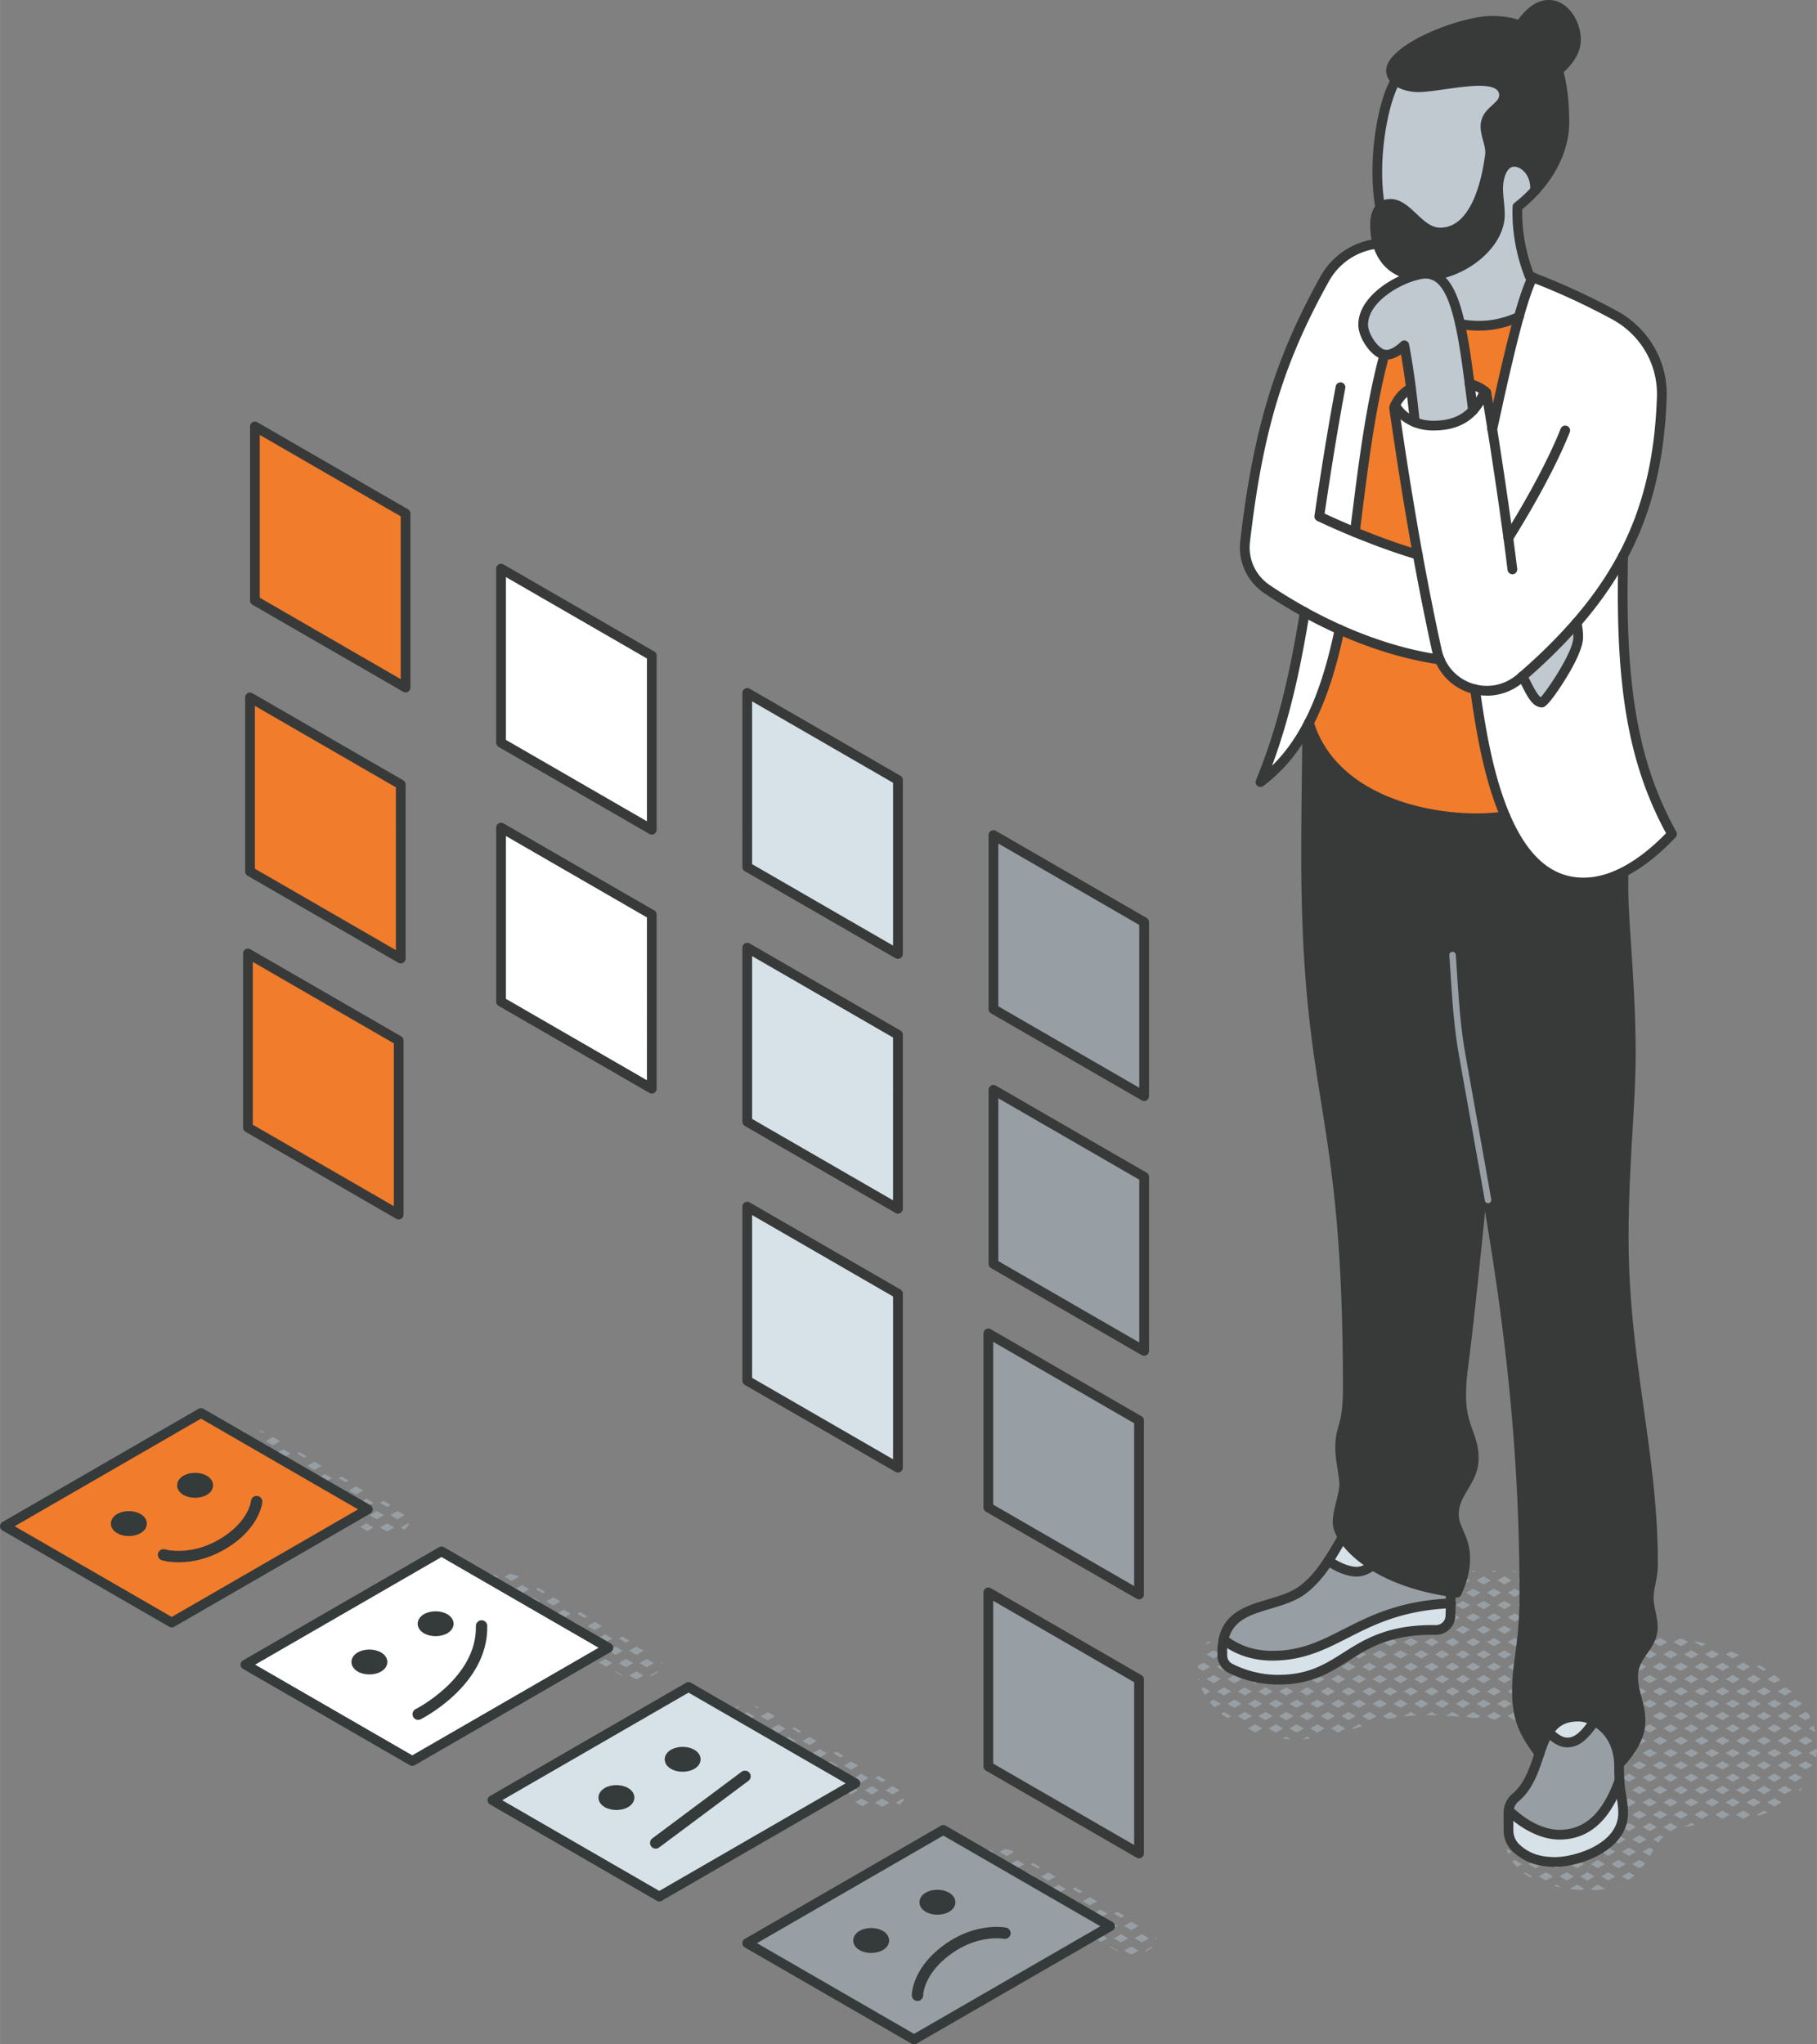 <svg xmlns="http://www.w3.org/2000/svg" id="Layer_2" width="600" height="675" viewBox="0 0 1119.87 1259.9"><rect x="0" y="0" width="1119.87" height="1259.9" fill="#808080" stroke="none"/><defs><style>.cls-1{fill:#979ea4}.cls-1,.cls-2,.cls-3,.cls-4,.cls-5,.cls-6,.cls-7,.cls-8{stroke-width:0}.cls-2{fill:#353a3a}.cls-3{fill:#c0c9d0}.cls-4{fill:#f07c2c}.cls-5{fill:#383a3a}.cls-6{fill:#979fa4}.cls-7{fill:#fff}.cls-8{fill:#d7e1e8}</style></defs><g id="Layer_1-2"><path d="m1117.77 1063.47-2.96 1.71 4.09 2.36c-.31-1.37-.7-2.73-1.13-4.07Zm-2.96 16.9 4.4 2.54.22-.13c.14-.89.27-1.8.35-2.72.06-.62.06-1.24.09-1.85l-.66-.38-4.4 2.54Zm.21 15.32c.06-.12.13-.23.19-.35l-.4.23.21.12Zm-8.61-43.18 4.4-2.54-4.4-2.54-4.4 2.54 4.4 2.54zm4.4 12.66-4.4-2.54-4.4 2.54 4.4 2.54 4.4-2.54zm4.99-6.78c-.35-.77-.73-1.52-1.12-2.28l-1.87-1.08-4.4 2.54 4.4 2.54 2.99-1.72Zm-4.99 21.98-4.4-2.54-4.4 2.54 4.4 2.54 4.4-2.54zm6.4-7.6-4.4-2.54-4.4 2.54 4.4 2.54 4.4-2.54zm-10.8 20.26-4.4 2.54 4.4 2.54 4.4-2.54-4.4-2.54zm2-5.06 4.4 2.54 4.4-2.54-4.4-2.54-4.4 2.54zm.92 15.73c.61-.67 1.2-1.36 1.77-2.07l-2.68 1.55.91.53Zm-11.99-68.54c-1.22-1-2.49-1.96-3.76-2.91l-4.36 2.52 4.4 2.54 3.73-2.15Zm1.06 20.8-2.79 1.61 4.4 2.54 4.4-2.54-4.4-2.54-1.61.93zm-9.19-5.99 4.4 2.54 4.4-2.54-4.4-2.54-4.4 2.54zm10.8-5.06 4.4-2.54-4.4-2.54-4.4 2.54 4.4 2.54zm-2 20.26-4.4-2.54-4.4 2.54 4.4 2.54 4.4-2.54zm0 15.2-4.4-2.54-4.4 2.54 4.4 2.54 4.4-2.54zm6.4-7.6-4.4-2.54-4.4 2.54 4.4 2.54 4.4-2.54zm-6.4 22.8-4.4-2.54-4.4 2.54 4.4 2.54 4.4-2.54zm6.4-7.6-4.4-2.54-4.4 2.54 4.4 2.54 4.4-2.54zm-15.2 22.8 4.4 2.54 4.4-2.54-4.4-2.54-4.4 2.54zm6.4-7.6 4.4 2.54 4.4-2.54-4.4-2.54-4.4 2.54zm-14.8-65.86 4.4-2.54-4.4-2.54-4.4 2.54 4.4 2.54zm7.87-8.44c-1.39-.91-2.81-1.78-4.25-2.63l-1.62.93 4.4 2.54 1.47-.85Zm-12.27 21.1 4.4 2.54 4.4-2.54-4.4-2.54-4.4 2.54zm6.4-7.6 4.4 2.54 4.4-2.54-4.4-2.54-4.4 2.54zm-6.4 22.8 4.4 2.54 4.4-2.54-4.4-2.54-4.4 2.54zm10.8-5.06 4.4-2.54-4.4-2.54-4.4 2.54 4.4 2.54zm-2 20.26-4.4-2.54-4.4 2.54 4.4 2.54 4.4-2.54zm-2.4-7.6 4.4 2.54 4.4-2.54-4.4-2.54-4.4 2.54zm2.4 22.8-4.4-2.54-4.4 2.54 4.4 2.54 4.4-2.54zm2-5.06 4.4-2.54-4.4-2.54-4.4 2.54 4.4 2.54zm-4.4 27.86.99.57c1.86-.54 3.71-1.16 5.56-1.87l-2.14-1.24-4.4 2.54Zm-2-10.14-4.4 2.54 4.4 2.54 4.4-2.54-4.4-2.54zm10.8-5.06-4.4-2.54-4.4 2.54 4.4 2.54 4.4-2.54zm-19.71-83.3c-1.7-.74-3.41-1.45-5.14-2.11l-3.14 1.81 4.4 2.54 3.88-2.24Zm-8.29 14.9 4.4 2.54 4.4-2.54-4.4-2.54-4.4 2.54zm10.8-5.06 4.4-2.54-4.4-2.54-4.4 2.54 4.4 2.54zm-10.8 20.26 4.4 2.54 4.4-2.54-4.4-2.54-4.4 2.54zm6.4-7.6 4.4 2.54 4.4-2.54-4.4-2.54-4.4 2.54zm2.4 22.8-4.4-2.54-4.4 2.54 4.4 2.54 4.4-2.54zm-2.4-7.6 4.4 2.54 4.4-2.54-4.4-2.54-4.4 2.54zm2.4 22.8-4.4-2.54-4.4 2.54 4.4 2.54 4.4-2.54zm6.4-7.6-4.4-2.54-4.4 2.54 4.4 2.54 4.4-2.54zm-6.4 22.8-4.4-2.54-4.4 2.54 4.4 2.54 4.4-2.54zm6.4-7.6-4.4-2.54-4.4 2.54 4.4 2.54 4.4-2.54zm-10.8 20.26-4.4 2.54 4.4 2.54 4.4-2.54-4.4-2.54zm10.8-5.06-4.4-2.54-4.4 2.54 4.4 2.54 4.4-2.54zm-8.8 15.2 4.4 2.54 4.4-2.54-4.4-2.54-4.4 2.54zm-14.8-96.26 4.4-2.54-4.4-2.54-4.4 2.54 4.4 2.54zm-4.4 12.66 4.4 2.54 4.4-2.54-4.4-2.54-4.4 2.54zm10.8-5.06 4.4-2.54-4.4-2.54-4.4 2.54 4.4 2.54zm-4.4 27.86 4.4 2.54 4.4-2.54-4.4-2.54-4.4 2.54zm-6.4-7.6 4.4 2.54 4.4-2.54-4.4-2.54-4.4 2.54zm6.4-7.6 4.4 2.54 4.4-2.54-4.4-2.54-4.4 2.54zm2.4 22.8-4.4-2.54-4.4 2.54 4.4 2.54 4.4-2.54zm0 15.2-4.4-2.54-4.4 2.54 4.4 2.54 4.4-2.54zm6.4-7.6-4.4-2.54-4.4 2.54 4.4 2.54 4.4-2.54zm-6.4 22.8-4.4-2.54-4.4 2.54 4.4 2.54 4.4-2.54zm6.4-7.6-4.4-2.54-4.4 2.54 4.4 2.54 4.4-2.54zm-8.8 30.4 4.4 2.54 4.4-2.54-4.4-2.54-4.4 2.54zm2.4-7.6-4.4-2.54-4.4 2.54 4.4 2.54 4.4-2.54zm6.4-7.6-4.4-2.54-4.4 2.54 4.4 2.54 4.4-2.54zm-10.95 20.35.26-.02-.11-.07-.15.09zm-12.65-101.41 4.4-2.54-4.4-2.54-4.4 2.54 4.4 2.54zm9.04-9.12c-.89-.22-1.78-.47-2.66-.67-1.2-.27-2.42-.52-3.65-.77l-.73.42 4.4 2.54 2.64-1.52Zm-13.44 21.78 4.4 2.54 4.4-2.54-4.4-2.54-4.4 2.54zm6.4-7.6 4.4 2.54 4.4-2.54-4.4-2.54-4.4 2.54zm0 30.4 4.4 2.54 4.4-2.54-4.4-2.54-4.4 2.54zm-6.4-7.6 4.4 2.54 4.4-2.54-4.4-2.54-4.4 2.54zm6.4-7.6 4.4 2.54 4.4-2.54-4.4-2.54-4.4 2.54zm-6.4 22.8 4.4 2.54 4.4-2.54-4.4-2.54-4.4 2.54zm8.8 15.2-4.4-2.54-4.4 2.54 4.4 2.54 4.4-2.54zm6.4-7.6-4.4-2.54-4.4 2.54 4.4 2.54 4.4-2.54zm-6.4 22.8-4.4-2.54-4.4 2.54 4.4 2.54 4.4-2.54zm6.4-7.6-4.4-2.54-4.4 2.54 4.4 2.54 4.4-2.54zm-4.4 27.86-4.4 2.54 4.4 2.54 4.4-2.54-4.4-2.54zm-2-5.06-4.4-2.54-4.4 2.54 4.4 2.54 4.4-2.54zm6.4-7.6-4.4-2.54-4.4 2.54 4.4 2.54 4.4-2.54zm-15.2 22.8.12.07c2.24-.52 4.49-.91 6.65-1.24l-2.37-1.37-4.4 2.54Zm-8.4-103.86 4.4-2.54-4.4-2.54-4.4 2.54 4.4 2.54zm10.8-10.14-3.12-1.8c-.68-.1-1.37-.21-2.06-.3l-3.63 2.1 4.4 2.54 4.4-2.54Zm-15.2 22.8 4.4 2.54 4.4-2.54-4.4-2.54-4.4 2.54zm6.4-7.6 4.4 2.54 4.4-2.54-4.4-2.54-4.4 2.54zm-6.4 22.8 4.4 2.54 4.4-2.54-4.4-2.54-4.4 2.54zm6.4-7.6 4.4 2.54 4.4-2.54-4.4-2.54-4.4 2.54zm-6.4 22.8 4.4 2.54 4.4-2.54-4.4-2.54-4.4 2.54zm6.4-7.6 4.4 2.54 4.4-2.54-4.4-2.54-4.4 2.54zm2.4 22.8-4.4-2.54-4.4 2.54 4.4 2.54 4.4-2.54zm6.4-7.6-4.4-2.54-4.4 2.54 4.4 2.54 4.4-2.54zm-6.4 22.8-4.4-2.54-4.4 2.54 4.4 2.54 4.4-2.54zm6.4-7.6-4.4-2.54-4.4 2.54 4.4 2.54 4.4-2.54zm-6.4 22.8-4.4-2.54-4.4 2.54 4.4 2.54 4.4-2.54zm6.4-7.6-4.4-2.54-4.4 2.54 4.4 2.54 4.4-2.54zm-15.2 22.8 4.4 2.54 4.4-2.54-4.4-2.54-4.4 2.54zm15.2-7.6-4.4-2.54-4.4 2.54 4.4 2.54 4.4-2.54zm-23.6-96.26 4.4-2.54-4.4-2.54-4.4 2.54 4.4 2.54zm10.8-10.14-4.4-2.54-4.4 2.54 4.4 2.54 4.4-2.54zm-15.2 22.8 4.4 2.54 4.4-2.54-4.4-2.54-4.4 2.54zm6.4-7.6 4.4 2.54 4.4-2.54-4.4-2.54-4.4 2.54zm-6.4 22.8 4.4 2.54 4.4-2.54-4.4-2.54-4.4 2.54zm6.4-7.6 4.4 2.54 4.4-2.54-4.4-2.54-4.4 2.54zm-6.4 22.8 4.4 2.54 4.4-2.54-4.4-2.54-4.4 2.54zm10.8-5.06 4.4-2.54-4.4-2.54-4.4 2.54 4.4 2.54zm-2 20.26-4.4-2.54-4.4 2.54 4.4 2.54 4.4-2.54zm6.4-7.6-4.4-2.54-4.4 2.54 4.4 2.54 4.4-2.54zm-6.4 22.8-4.4-2.54-4.4 2.54 4.4 2.54 4.4-2.54zm6.4-7.6-4.4-2.54-4.4 2.54 4.4 2.54 4.4-2.54zm-4.4 27.86-4.4 2.54 4.4 2.54 4.4-2.54-4.4-2.54zm-2-5.06-4.4-2.54-4.4 2.54 4.4 2.54 4.4-2.54zm6.4-7.6-4.4-2.54-4.4 2.54 4.4 2.54 4.4-2.54zm-6.4 22.8-4.4-2.54-4.4 2.54 4.4 2.54 4.4-2.54zm-8.8 15.2 4.4 2.54.06-.03c.73-1.25 1.46-2.51 2.21-3.74l-2.27-1.31-4.4 2.54Zm6.4-7.6 3.3 1.9c.87-1.13 1.79-2.22 2.83-3.19.06-.06.13-.1.19-.15l-1.91-1.11-4.4 2.54Zm-10.4-114-4.4-2.54-4.4 2.54 4.4 2.54 4.4-2.54zm6.4-7.6-3.2-1.85c-1.38.27-2.75.59-4.1.98l-1.5.87 4.4 2.54 4.4-2.54Zm-15.2 22.8 4.4 2.54 4.4-2.54-4.4-2.54-4.4 2.54zm6.4-7.6 4.4 2.54 4.4-2.54-4.4-2.54-4.4 2.54zm-6.4 22.8 4.4 2.54 4.4-2.54-4.4-2.54-4.4 2.54zm6.4-7.6 4.4 2.54 4.4-2.54-4.4-2.54-4.4 2.54zm-6.4 22.8 4.4 2.54 4.4-2.54-4.4-2.54-4.4 2.54zm6.4-7.6 4.4 2.54 4.4-2.54-4.4-2.54-4.4 2.54zm-6.4 22.8 4.4 2.54 4.4-2.54-4.4-2.54-4.4 2.54zm15.2-7.6-4.4-2.54-4.4 2.54 4.4 2.54 4.4-2.54zm-6.4 22.8-4.4-2.54-4.4 2.54 4.4 2.54 4.4-2.54zm6.4-7.6-4.4-2.54-4.4 2.54 4.4 2.54 4.4-2.54zm-4.4 27.86-4.4 2.54 4.4 2.54 4.4-2.54-4.4-2.54zm-2-5.06-4.4-2.54-4.4 2.54 4.4 2.54 4.4-2.54zm6.4-7.6-4.4-2.54-4.4 2.54 4.4 2.54 4.4-2.54zm-6.4 22.8-4.4-2.54-4.4 2.54 4.4 2.54 4.4-2.54zm0 15.2-4.4-2.54-4.4 2.54 4.4 2.54 4.4-2.54zm6.4-7.6-4.4-2.54-4.4 2.54 4.4 2.54 4.4-2.54zm-15.2 22.8 3.92 2.27c1.32-.85 2.6-1.81 3.84-2.87l-3.36-1.94-4.4 2.54Zm6.4-7.6 4.4 2.54 2.49-1.44c.38-.51.74-1.03 1.1-1.57l-3.59-2.07-4.4 2.54Zm-18.85-159.8-.34.2.89.51c-.18-.24-.36-.47-.54-.71Zm4.05 17.94 3.29-1.9c-.1-.49-.21-.98-.33-1.48l-2.96-1.71-4.4 2.54 4.4 2.54Zm-4.4 12.66 4.4 2.54 4.4-2.54-4.4-2.54-4.4 2.54zm8.37-6.46c.02-.75.01-1.5-.01-2.26l-1.95 1.12 1.96 1.13Zm-8.37 21.66 4.4 2.54 4.4-2.54-4.4-2.54-4.4 2.54zm10.8-5.06 4.4-2.54-4.4-2.54-4.4 2.54 4.4 2.54zm-12.8-5.08-4.4 2.54 4.4 2.54 4.4-2.54-4.4-2.54zm8.4 32.94 4.4 2.54 4.4-2.54-4.4-2.54-4.4 2.54zm-6.4-7.6 4.4 2.54 4.4-2.54-4.4-2.54-4.4 2.54zm6.4-7.6 4.4 2.54 4.4-2.54-4.4-2.54-4.4 2.54zm-8.4-2.54-4.4 2.54 4.4 2.54 4.4-2.54-4.4-2.54zm2 25.34 4.4 2.54 4.4-2.54-4.4-2.54-4.4 2.54zm6.4 22.8 4.4 2.54 4.4-2.54-4.4-2.54-4.4 2.54zm-6.4-7.6 4.4 2.54 4.4-2.54-4.4-2.54-4.4 2.54zm6.4-7.6 4.4 2.54 4.4-2.54-4.4-2.54-4.4 2.54zm-8.4-2.54-4.4 2.54 4.4 2.54 4.4-2.54-4.4-2.54zm10.8 25.34-4.4-2.54-4.4 2.54 4.4 2.54 4.4-2.54zm0 15.2-4.4-2.54-4.4 2.54 4.4 2.54 4.4-2.54zm6.4-7.6-4.4-2.54-4.4 2.54 4.4 2.54 4.4-2.54zm-6.4 22.8-4.4-2.54-4.4 2.54 4.4 2.54 4.4-2.54zm2-5.06 4.4-2.54-4.4-2.54-4.4 2.54 4.4 2.54zm-2 20.26-4.4-2.54-4.4 2.54 4.4 2.54 4.4-2.54zm6.4-7.6-4.4-2.54-4.4 2.54 4.4 2.54 4.4-2.54zm-15.2 22.8 4.4 2.54 4.4-2.54-4.4-2.54-4.4 2.54zm10.8-5.06 4.4-2.54-4.4-2.54-4.4 2.54 4.4 2.54zm-1.51 11c.61-.22 1.21-.46 1.8-.71l-.28-.16-1.52.88Zm-11.29-.88-4.4 2.54 1.58.91c2.32-.09 4.61-.32 6.86-.71l.36-.21-4.4-2.54Zm-6.4-169.72 4.4-2.54-4.4-2.54-4.4 2.54 4.4 2.54zm-4.4 12.66 4.4 2.54 4.4-2.54-4.4-2.54-4.4 2.54zm10.8-5.06 4.4-2.54-4.4-2.54-4.4 2.54 4.4 2.54zm-6.4 17.72-4.4 2.54 4.4 2.54 4.4-2.54-4.4-2.54zm6.4-7.6-4.4 2.54 4.4 2.54 4.4-2.54-4.4-2.54zm-10.8 25.34 4.4 2.54 4.4-2.54-4.4-2.54-4.4 2.54zm10.8 20.26-4.4 2.54 4.4 2.54 4.4-2.54-4.4-2.54zm-10.8-5.06 4.4 2.54 4.4-2.54-4.4-2.54-4.4 2.54zm0 15.2 4.4 2.54 4.4-2.54-4.4-2.54-4.4 2.54zm8.8 15.2-4.4-2.54-4.4 2.54 4.4 2.54 4.4-2.54zm0 15.2-4.4-2.54-4.4 2.54 4.4 2.54 4.4-2.54zm2-5.06 4.4-2.54-4.4-2.54-4.4 2.54 4.4 2.54zm0 25.32-4.4 2.54 4.4 2.54 4.4-2.54-4.4-2.54zm-2-5.06-4.4-2.54-4.4 2.54 4.4 2.54 4.4-2.54zm6.4-7.6-4.4-2.54-4.4 2.54 4.4 2.54 4.4-2.54zm-6.4 22.8-4.4-2.54-4.4 2.54 4.4 2.54 4.4-2.54zm2 20.26-4.4 2.54 4.4 2.54 4.4-2.54-4.4-2.54zm-2-5.06-4.4-2.54-4.4 2.54 4.4 2.54 4.4-2.54zm6.4-7.6-4.4-2.54-4.4 2.54 4.4 2.54 4.4-2.54zm-10.8 20.26-4.4 2.54 4.4 2.54 4.4-2.54-4.4-2.54zm-9.66-179.12c-1.71-.77-3.48-1.43-5.27-2.04l-2.27 1.31 4.4 2.54 3.13-1.81Zm-7.54 14.46 4.4 2.54 4.4-2.54-4.4-2.54-4.4 2.54zm10.8-5.06 4.4-2.54-4.4-2.54-4.4 2.54 4.4 2.54zm-10.8 20.26 4.4 2.54 4.4-2.54-4.4-2.54-4.4 2.54zm6.4-7.6 4.4 2.54 4.4-2.54-4.4-2.54-4.4 2.54zm-8.4-2.54-4.4 2.54 4.4 2.54 4.4-2.54-4.4-2.54zm2 25.34 4.4 2.54 4.4-2.54-4.4-2.54-4.4 2.54zm6.4-7.6 4.4 2.54 4.4-2.54-4.4-2.54-4.4 2.54zm-8.4-2.54-4.4 2.54 4.4 2.54 4.4-2.54-4.4-2.54zm6.4 22.8-4.4 2.54 4.4 2.54 4.4-2.54-4.4-2.54zm6.4-7.6-4.4 2.54 4.4 2.54 4.4-2.54-4.4-2.54zm-12.8 0-4.4 2.54 4.4 2.54 4.4-2.54-4.4-2.54zm10.1 31.96s-.42 1.06-.64 1.59l3.34 1.93 4.4-2.54-4.4-2.54-2.71 1.56Zm-3.7-4.08 4.4-2.54-4.4-2.54-4.4 2.54 4.4 2.54zm2-10.14 4.4 2.54 4.4-2.54-4.4-2.54-4.4 2.54zm-2.42 25.1.42.24 4.4-2.54-3.3-1.91c-.53 1.41-1.02 2.81-1.52 4.21Zm.42 15.44 4.4-2.54-4.4-2.54-4.4 2.54 4.4 2.54zm10.8-10.14-4.4-2.54-4.4 2.54 4.4 2.54 4.4-2.54zm-6.4 22.8-4.4-2.54-4.4 2.54 4.4 2.54 4.4-2.54zm-2.4-7.6 4.4 2.54 4.4-2.54-4.4-2.54-4.4 2.54zm2.4 22.8-4.4-2.54-4.4 2.54 4.4 2.54 4.4-2.54zm6.4-7.6-4.4-2.54-4.4 2.54 4.4 2.54 4.4-2.54zm-6.4 22.8-4.4-2.54-4.4 2.54 4.4 2.54 4.4-2.54zm6.4-7.6-4.4-2.54-4.4 2.54 4.4 2.54 4.4-2.54zm-6.4 22.8-4.4-2.54-4.4 2.54 4.4 2.54 4.4-2.54zm6.4-7.6-4.4-2.54-4.4 2.54 4.4 2.54 4.4-2.54zm-10.8 20.26-4.4 2.54 4.4 2.54 4.4-2.54-4.4-2.54zm10.8-5.06-4.4-2.54-4.4 2.54 4.4 2.54 4.4-2.54zm-8.8 15.2.2.11c2.39.33 4.78.57 7.16.72l1.44-.83-4.4-2.54-4.4 2.54Zm-8.4-2.54-1.4.81c1.45.34 2.92.65 4.39.93l-3-1.73Zm-2-187.46-4.4-2.54-4.4 2.54 4.4 2.54 4.4-2.54zm-8.8 15.2 4.4 2.54 4.4-2.54-4.4-2.54-4.4 2.54zm10.8-5.06 4.4-2.54-4.4-2.54-4.4 2.54 4.4 2.54zm-10.8 20.26 4.4 2.54 4.4-2.54-4.4-2.54-4.4 2.54zm0 15.2 4.4 2.54 4.4-2.54-4.4-2.54-4.4 2.54zm8.8 15.2-4.4-2.54-4.4 2.54 4.4 2.54 4.4-2.54zm0 15.2-4.4-2.54-4.4 2.54 4.4 2.54 4.4-2.54zm6.4-7.6-4.4-2.54-4.4 2.54 4.4 2.54 4.4-2.54zm-8.44 15.41c1.99-.47 3.96-1.02 5.9-1.68l-1.85-1.07-4.4 2.54.35.2Zm8.44 14.99-.21-.12c-.03.1-.07.2-.1.3l.31-.18Zm-6.52 22.87.12-.07-.09-.05-.03.12Zm1.27-5.62.86.49 4.4-2.54-4.12-2.38c-.39 1.47-.78 2.94-1.14 4.42Zm.85 25.81-4.4 2.54 4.4 2.54 4.4-2.54-4.4-2.54zm-4.91-3.38 2.91-1.68-2.49-1.44c-.14 1.04-.29 2.08-.42 3.12Zm1.28-8.83 3.63 2.1 4.4-2.54-4.4-2.54-3.45 1.99c-.06.33-.13.66-.18.99Zm-2.35 20.06c-.11 1.59-.21 3.17-.29 4.76l4.27-2.46-3.98-2.3Zm5.98 22.55-4.4 2.54 4.4 2.54 4.4-2.54-4.4-2.54zm-2-5.06-4.4-2.54-4.4 2.54 4.4 2.54 4.4-2.54zm6.4-7.6-4.4-2.54-4.4 2.54 4.4 2.54 4.4-2.54zm-15.2 22.8 4.4 2.54 4.4-2.54-4.4-2.54-4.4 2.54zm-4-182.4-4.4-2.54-4.4 2.54 4.4 2.54 4.4-2.54zm-8.8 15.2 4.4 2.54 4.4-2.54-4.4-2.54-4.4 2.54zm10.8-5.06 4.4-2.54-4.4-2.54-4.4 2.54 4.4 2.54zm-10.8 20.26 4.4 2.54 4.4-2.54-4.4-2.54-4.4 2.54zm6.4-7.6 4.4 2.54 4.4-2.54-4.4-2.54-4.4 2.54zm2.4 22.8-4.4-2.54-4.4 2.54 4.4 2.54 4.4-2.54zm-2.4-7.6 4.4 2.54 4.4-2.54-4.4-2.54-4.4 2.54zm2.4 22.8-4.4-2.54-4.4 2.54 4.4 2.54 4.4-2.54zm6.4-7.6-4.4-2.54-4.4 2.54 4.4 2.54 4.4-2.54zm-10.8 25.34 4.4-2.54-4.4-2.54-4.4 2.54 4.4 2.54zm6.4-7.6 4.4-2.54-4.4-2.54-4.4 2.54 4.4 2.54zm1.83 14.15 2.58-1.49-4.4-2.54-4.4 2.54 3.21 1.85c1.01-.11 2.01-.23 3.01-.37Zm-8.23 69.45 2.02-1.17c-1.69-.78-3.53-.98-5.3-.73l3.28 1.9Zm4.4 12.66-4.4-2.54-4.4 2.54 4.4 2.54 4.4-2.54zm6.4-7.6-4.4-2.54-4.4 2.54 4.4 2.54 4.4-2.54zm-11.63 20.74c1.32.98 2.72 1.87 4.18 2.67l1.05-.61-4.4-2.54-.83.48Zm11.63-5.54-4.4-2.54-4.4 2.54 4.4 2.54 4.4-2.54zm-19.2-174.8-4.4-2.54-4.4 2.54 4.4 2.54 4.4-2.54zm3.11-5.7c-.78-.03-1.56-.05-2.34-.07l1.23.71 1.11-.64Zm-11.91 20.9 4.4 2.54 4.4-2.54-4.4-2.54-4.4 2.54zm6.4-7.6 4.4 2.54 4.4-2.54-4.4-2.54-4.4 2.54zm-6.4 22.8 4.4 2.54 4.4-2.54-4.4-2.54-4.4 2.54zm6.4-7.6 4.4 2.54 4.4-2.54-4.4-2.54-4.4 2.54zm2.4 22.8-4.4-2.54-4.4 2.54 4.4 2.54 4.4-2.54zm-2.4-7.6 4.4 2.54 4.4-2.54-4.4-2.54-4.4 2.54zm2.4 22.8-4.4-2.54-4.4 2.54 4.4 2.54 4.4-2.54zm6.4-7.6-4.4-2.54-4.4 2.54 4.4 2.54 4.4-2.54zm-10.8 20.26-4.4 2.54 4.4 2.54 4.4-2.54-4.4-2.54zm10.8-5.06-4.4-2.54-4.4 2.54 4.4 2.54 4.4-2.54zm-8.8 15.2 4.23 2.44h.34l4.23-2.44-4.4-2.54-4.4 2.54Zm.36 84.79 2.05-1.18-3.21-1.85c.35 1.06.73 2.07 1.16 3.03Zm4.04-6.25 4.4-2.54-4.4-2.54-4.4 2.54 4.4 2.54zm-1.47 10.97c.85 1.25 1.8 2.39 2.8 3.46l3.07-1.77-4.4-2.54-1.47.85Zm-13.33-173.11-4.4-2.54-4.4 2.54 4.4 2.54 4.4-2.54zm3.57-5.96c-1.06 0-2.11-.02-3.17-.02l1.61.93 1.57-.9Zm-12.37 21.16 4.4 2.54 4.4-2.54-4.4-2.54-4.4 2.54zm6.4-7.6 4.4 2.54 4.4-2.54-4.4-2.54-4.4 2.54zm-6.4 22.8 4.4 2.54 4.4-2.54-4.4-2.54-4.4 2.54zm6.4-7.6 4.4 2.54 4.4-2.54-4.4-2.54-4.4 2.54zm2.4 22.8-4.4-2.54-4.4 2.54 4.4 2.54 4.4-2.54zm-2.4-7.6 4.4 2.54 4.4-2.54-4.4-2.54-4.4 2.54zm2.4 22.8-4.4-2.54-4.4 2.54 4.4 2.54 4.4-2.54zm6.4-7.6-4.4-2.54-4.4 2.54 4.4 2.54 4.4-2.54zm-8.8 30.4 3.37 1.94 1.86.12 3.57-2.06-4.4-2.54-4.4 2.54Zm-2-10.14-4.4 2.54 4.4 2.54 4.4-2.54-4.4-2.54zm10.8-5.06-4.4-2.54-4.4 2.54 4.4 2.54 4.4-2.54zm-19.2-68.4-4.4-2.54-4.4 2.54 4.4 2.54 4.4-2.54zm3.42-5.87c-.9.02-1.8.05-2.7.07l1.29.75 1.41-.81Zm-12.22 21.07 4.4 2.54 4.4-2.54-4.4-2.54-4.4 2.54zm6.4-7.6 4.4 2.54 4.4-2.54-4.4-2.54-4.4 2.54zm-6.4 22.8 4.4 2.54 4.4-2.54-4.4-2.54-4.4 2.54zm6.4-7.6 4.4 2.54 4.4-2.54-4.4-2.54-4.4 2.54zm2.4 22.8-4.4-2.54-4.4 2.54 4.4 2.54 4.4-2.54zm-2.4-7.6 4.4 2.54 4.4-2.54-4.4-2.54-4.4 2.54zm2.4 22.8-4.4-2.54-4.4 2.54 4.4 2.54 4.4-2.54zm6.4-7.6-4.4-2.54-4.4 2.54 4.4 2.54 4.4-2.54zm-10.8 20.26-4.4 2.54 4.4 2.54 4.4-2.54-4.4-2.54zm10.8-5.06-4.4-2.54-4.4 2.54 4.4 2.54 4.4-2.54zm-8.8 15.2 1.33.77 5.37.44 2.1-1.21-4.4-2.54-4.4 2.54zm-10.4-83.6-4.4-2.54-4.4 2.54 4.4 2.54 4.4-2.54zm2.72-5.47c-.45.02-.9.03-1.34.05l.63.36.71-.41Zm-11.52 20.67 4.4 2.54 4.4-2.54-4.4-2.54-4.4 2.54zm6.4-7.6 4.4 2.54 4.4-2.54-4.4-2.54-4.4 2.54zm-6.4 22.8 4.4 2.54 4.4-2.54-4.4-2.54-4.4 2.54zm6.4-7.6 4.4 2.54 4.4-2.54-4.4-2.54-4.4 2.54zm2.4 22.8-4.4-2.54-4.4 2.54 4.4 2.54 4.4-2.54zm-2.4-7.6 4.4 2.54 4.4-2.54-4.4-2.54-4.4 2.54zm2.4 22.8-4.4-2.54-4.4 2.54 4.4 2.54 4.4-2.54zm6.4-7.6-4.4-2.54-4.4 2.54 4.4 2.54 4.4-2.54zm-8.42 30.19s5.27.32 7.91.52l.52-.3-4.4-2.54-4.03 2.32Zm-2.38-9.93-4.4 2.54 4.4 2.54 4.4-2.54-4.4-2.54zm10.8-5.06-4.4-2.54-4.4 2.54 4.4 2.54 4.4-2.54zm-19.2-68.4-4.4-2.54-4.4 2.54 4.4 2.54 4.4-2.54zm-8.8 15.2 4.4 2.54 4.4-2.54-4.4-2.54-4.4 2.54zm10.8-5.06 4.4-2.54-4.4-2.54-4.4 2.54 4.4 2.54zm-10.8 20.26 4.4 2.54 4.4-2.54-4.4-2.54-4.4 2.54zm6.4-7.6 4.4 2.54 4.4-2.54-4.4-2.54-4.4 2.54zm2.4 22.8-4.4-2.54-4.4 2.54 4.4 2.54 4.4-2.54zm-2.4-7.6 4.4 2.54 4.4-2.54-4.4-2.54-4.4 2.54zm2.4 22.8-4.4-2.54-4.4 2.54 4.4 2.54 4.4-2.54zm6.4-7.6-4.4-2.54-4.4 2.54 4.4 2.54 4.4-2.54zm-10.8 20.26-4.4 2.54 4.4 2.54 4.4-2.54-4.4-2.54zm10.8-5.06-4.4-2.54-4.4 2.54 4.4 2.54 4.4-2.54zm-7.87 14.67c2.37-.01 4.74.02 7.11.1l-3.64-2.1-3.47 2Zm-11.33-83.07-4.4-2.54-4.4 2.54 4.4 2.54 4.4-2.54zm-8.8 15.2 4.4 2.54 4.4-2.54-4.4-2.54-4.4 2.54zm10.8-5.06 4.4-2.54-4.4-2.54-4.4 2.54 4.4 2.54zm-12.8 0 4.4-2.54-4.4-2.54-4.4 2.54 4.4 2.54zm2 20.26 4.4 2.54 4.4-2.54-4.4-2.54-4.4 2.54zm6.4-7.6 4.4 2.54 4.4-2.54-4.4-2.54-4.4 2.54zm-12.8 0 4.4 2.54 4.4-2.54-4.4-2.54-4.4 2.54zm15.2 22.8-4.4-2.54-4.4 2.54 4.4 2.54 4.4-2.54zm-2.4-7.6 4.4 2.54 4.4-2.54-4.4-2.54-4.4 2.54zm-12.8 0 4.4 2.54 4.4-2.54-4.4-2.54-4.4 2.54zm15.2 22.8-4.4-2.54-4.4 2.54 4.4 2.54 4.4-2.54zm6.4-7.6-4.4-2.54-4.4 2.54 4.4 2.54 4.4-2.54zm-21.6 30.4 3.09 1.79c1.3-.27 2.6-.52 3.89-.74l1.81-1.05-4.4-2.54-4.4 2.54Zm10.8-10.14-4.4 2.54 4.4 2.54 4.4-2.54-4.4-2.54zm10.8-5.06-4.4-2.54-4.4 2.54 4.4 2.54 4.4-2.54zm-8.8 15.2.33.19c2.59-.28 5.18-.48 7.77-.59l-3.7-2.14-4.4 2.54Zm-10.4-83.6-3.98-2.3-1.16.18-3.66 2.11 4.4 2.54 4.4-2.54Zm-8.8 15.2 4.4 2.54 4.4-2.54-4.4-2.54-4.4 2.54zm0 15.2 4.4 2.54 4.4-2.54-4.4-2.54-4.4 2.54zm8.8 15.2-4.4-2.54-4.4 2.54 4.4 2.54 4.4-2.54zm0 15.2-4.4-2.54-4.4 2.54 4.4 2.54 4.4-2.54zm6.4-7.6-4.4-2.54-4.4 2.54 4.4 2.54 4.4-2.54zm-10.8 20.26-4.4 2.54 4.4 2.54 4.4-2.54-4.4-2.54zm10.8-5.06-4.4-2.54-4.4 2.54 4.4 2.54 4.4-2.54zm-19.2-68.4-1-.58c-2.14.43-4.26.89-6.38 1.4l2.99 1.72 4.4-2.54Zm-8.8 15.2 4.4 2.54 4.4-2.54-4.4-2.54-4.4 2.54zm10.8-5.06 4.4-2.54-4.4-2.54-4.4 2.54 4.4 2.54zm-10.8 20.26 4.4 2.54 4.4-2.54-4.4-2.54-4.4 2.54zm6.4-7.6 4.4 2.54 4.4-2.54-4.4-2.54-4.4 2.54zm2.4 22.8-4.4-2.54-4.4 2.54 4.4 2.54 4.4-2.54zm-2.4-7.6 4.4 2.54 4.4-2.54-4.4-2.54-4.4 2.54zm2.4 22.8-4.4-2.54-4.4 2.54 4.4 2.54 4.4-2.54zm6.4-7.6-4.4-2.54-4.4 2.54 4.4 2.54 4.4-2.54zm-6.4 22.8-4.4-2.54-4.4 2.54 4.4 2.54 4.4-2.54zm6.4-7.6-4.4-2.54-4.4 2.54 4.4 2.54 4.4-2.54zm-15.2 22.8.67.38c1.91-.57 3.84-1.16 5.77-1.75l-2.03-1.17-4.4 2.54Zm6.4-7.6 4.4 2.54 4.4-2.54-4.4-2.54-4.4 2.54zm-19.2-68.4 4.4 2.54 4.4-2.54-4.4-2.54-4.4 2.54zm6.4-7.6 4.4 2.54 4.4-2.54-4.4-2.54-4.4 2.54zm2.4 22.8-4.4-2.54-4.4 2.54 4.4 2.54 4.4-2.54zm-2.4-7.6 4.4 2.54 4.4-2.54-4.4-2.54-4.4 2.54zm2.4 22.8-4.4-2.54-4.4 2.54 4.4 2.54 4.4-2.54zm6.4-7.6-4.4-2.54-4.4 2.54 4.4 2.54 4.4-2.54zm-6.4 22.8-4.4-2.54-4.4 2.54 4.4 2.54 4.4-2.54zm6.4-7.6-4.4-2.54-4.4 2.54 4.4 2.54 4.4-2.54zm-6.4 22.8-4.4-2.54-4.4 2.54 4.4 2.54 4.4-2.54zm6.4-7.6-4.4-2.54-4.4 2.54 4.4 2.54 4.4-2.54zm-15.2 22.8 4.4 2.54 4.4-2.54-4.4-2.54-4.4 2.54zm10.8-10.14-4.4 2.54 4.4 2.54 4.4-2.54-4.4-2.54zm-23.6-65.86 4.4 2.54 4.4-2.54-4.4-2.54-4.4 2.54zm10.8-5.06 4.4-2.54-3.86-2.23c-.97.34-1.94.69-2.9 1.06l-2.03 1.17 4.4 2.54Zm-10.8 20.26 4.4 2.54 4.4-2.54-4.4-2.54-4.4 2.54zm6.4-7.6 4.4 2.54 4.4-2.54-4.4-2.54-4.4 2.54zm2.4 22.8-4.4-2.54-4.4 2.54 4.4 2.54 4.4-2.54zm6.4-7.6-4.4-2.54-4.4 2.54 4.4 2.54 4.4-2.54zm-6.4 22.8-4.4-2.54-4.4 2.54 4.4 2.54 4.4-2.54zm6.4-7.6-4.4-2.54-4.4 2.54 4.4 2.54 4.4-2.54zm-6.4 22.8-4.4-2.54-4.4 2.54 4.4 2.54 4.4-2.54zm6.4-7.6-4.4-2.54-4.4 2.54 4.4 2.54 4.4-2.54zm-15.2 22.8 4.4 2.54 4.4-2.54-4.4-2.54-4.4 2.54zm10.8-10.14-4.4 2.54 4.4 2.54 4.4-2.54-4.4-2.54zm-22.25-65.08 3.06 1.77 4.4-2.54-3.05-1.76c-1.49.81-2.96 1.66-4.41 2.53Zm3.05 16.96 4.4-2.54-4.4-2.54-4.4 2.54 4.4 2.54zm2-10.14 4.4 2.54 4.4-2.54-4.4-2.54-4.4 2.54zm2.4 22.8-4.4-2.54-4.4 2.54 4.4 2.54 4.4-2.54zm-2.4-7.6 4.4 2.54 4.4-2.54-4.4-2.54-4.4 2.54zm-8.4-2.54-4.4 2.54 4.4 2.54 4.4-2.54-4.4-2.54zm10.8 25.34-4.4-2.54-4.4 2.54 4.4 2.54 4.4-2.54zm6.4-7.6-4.4-2.54-4.4 2.54 4.4 2.54 4.4-2.54zm-6.4 22.8-4.4-2.54-4.4 2.54 4.4 2.54 4.4-2.54zm6.4-7.6-4.4-2.54-4.4 2.54 4.4 2.54 4.4-2.54zm-10.8 20.26-4.4 2.54 4.4 2.54 4.4-2.54-4.4-2.54zm10.8-5.06-4.4-2.54-4.4 2.54 4.4 2.54 4.4-2.54zm-7.15 14.25c1.61-.09 3.21-.23 4.81-.41l-2.05-1.18-2.76 1.59Zm-10.05-1.59-2.19 1.27c1.69.18 3.36.3 5.01.36l-2.82-1.63Zm-10.8-65.86 4.4 2.54 4.4-2.54-4.4-2.54-4.4 2.54zm10.8-5.06 4.4-2.54-4.4-2.54-4.4 2.54 4.4 2.54zm-2 20.26-4.4-2.54-4.4 2.54 4.4 2.54 4.4-2.54zm0 15.2-4.4-2.54-4.4 2.54 4.4 2.54 4.4-2.54zm6.4-7.6-4.4-2.54-4.4 2.54 4.4 2.54 4.4-2.54zm-6.4 22.8-4.4-2.54-4.4 2.54 4.4 2.54 4.4-2.54zm6.4-7.6-4.4-2.54-4.4 2.54 4.4 2.54 4.4-2.54zm-10.8 20.26-4.4 2.54 4.4 2.54 4.4-2.54-4.4-2.54zm6.4-2.52 4.4-2.54-4.4-2.54-4.4 2.54 4.4 2.54zm-15.06-55.58.26-.15-.08-.05c-.06.06-.12.13-.19.2Zm-8.54 15.04 4.4 2.54 4.4-2.54-4.4-2.54-4.4 2.54zm15.2-7.6-4.4-2.54-4.4 2.54 4.4 2.54 4.4-2.54zm-6.4 22.8-4.4-2.54-4.4 2.54 4.4 2.54 4.4-2.54zm6.4-7.6-4.4-2.54-4.4 2.54 4.4 2.54 4.4-2.54zm-6.4 22.8-4.4-2.54-4.4 2.54 4.4 2.54 4.4-2.54zm6.4-7.6-4.4-2.54-4.4 2.54 4.4 2.54 4.4-2.54zm-15.2 22.8 3.66 2.11c.31.11.62.21.93.32l4.21-2.43-4.4-2.54-4.4 2.54Zm10.8-10.14-4.4 2.54 4.4 2.54 4.4-2.54-4.4-2.54zm-17.58-49.05a19.4 19.4 0 0 0-4.17-.54l2.55 1.47 1.61-.93Zm2.78 13.59-4.4-2.54-4.4 2.54 4.4 2.54 4.4-2.54zm2-5.06 4.4-2.54-.16-.09c-.07.1-.15.19-.22.28-.1-.22-.25-.41-.37-.63l-3.64-2.1-4.4 2.54 4.4 2.54Zm-2 20.26-4.4-2.54-4.4 2.54 4.4 2.54 4.4-2.54zm6.4-7.6-4.4-2.54-4.4 2.54 4.4 2.54 4.4-2.54zm-10.8 20.26-4.4 2.54 4.4 2.54 4.4-2.54-4.4-2.54zm10.8-5.06-4.4-2.54-4.4 2.54 4.4 2.54 4.4-2.54zm-4.4 12.66-4.4 2.54 4.4 2.54 4.4-2.54-4.4-2.54zm-14.8-35.46-4.4-2.54-4.4 2.54 4.4 2.54 4.4-2.54zm-2.4-7.6 4.4 2.54 4.4-2.54-4.4-2.54-4.4 2.54zm-2 25.34 4.4-2.54-4.4-2.54-4.4 2.54 4.4 2.54zm6.4-7.6 4.4-2.54-4.4-2.54-4.4 2.54 4.4 2.54zm-8.84 19.14c.93 1.16 1.93 2.28 2.99 3.36l3.86-2.23-4.4-2.54-2.45 1.41Zm13.24-6.48-4.4-2.54-4.4 2.54 4.4 2.54 4.4-2.54zm-6.12 13.66c1.23 1.01 2.52 1.95 3.84 2.87l2.29-1.32-4.4-2.54-1.72.99Zm-9.62-42.36 2.95-1.7-1.08-.62c-.67.72-1.29 1.5-1.87 2.32Zm-4.33 21.61.88-.51-1.09-.63c.06.38.13.76.21 1.14Zm7.27-8.11-4.4-2.54-3.28 1.89c-.05.41-.08.82-.11 1.23l3.39 1.96 4.4-2.54Zm-4.4 12.66-1.13.65c.59 1.35 1.25 2.66 2 3.93l3.53-2.04-4.4-2.54Zm-189.5 71.06 2.19 1.27c1.4-1.06 2.37-2.23 2.87-3.42l-.67-.38-4.4 2.54Zm-2-10.14-4.4 2.54 4.4 2.55 4.4-2.55-4.4-2.54zm-10.8 10.14 4.4 2.55 4.4-2.55-4.4-2.54-4.4 2.54zm-2-10.14-4.4 2.54 4.4 2.55 4.4-2.55-4.4-2.54zm8.56-3.76-4.4-2.54-2.16 1.24 4.4 2.55 2.16-1.25zm-16.96-8.9-4.4-2.54-4.4 2.54 4.4 2.55 4.4-2.55zm-1.79 22.45 4.4 2.54 3.79-2.19-4.4-2.54-3.79 2.19zm-2.61-9.79-4.4 2.54 4.4 2.55 4.4-2.55-4.4-2.54zm10.8-5.06-4.4-2.54-4.4 2.54 4.4 2.55 4.4-2.55zm-19.2-7.6-4.4-2.54-4.4 2.54 4.4 2.55 4.4-2.55zm3.79-6.09-4.4-2.54-1.79 1.03 4.4 2.55 1.79-1.04zm-8.96 19.2 4.4 2.54.77-.45-4.4-2.54-.77.45zm7.17-8.05-4.4 2.54 4.4 2.55 4.4-2.55-4.4-2.54zm-14.8-20.26-4.4-2.54-4.4 2.54 4.4 2.55 4.4-2.55zm-4.4 12.66-4.4 2.54 4.4 2.55 4.4-2.55-4.4-2.54zm6.4-2.51 4.4-2.55-4.4-2.54-4.4 2.54 4.4 2.55zm-4.15 12.51 4.4 2.54 4.15-2.4-4.4-2.54-4.15 2.4zm-15.05-20.11 4.4-2.55-4.4-2.54-4.4 2.54 4.4 2.55zm7.83-8.43-4.4-2.54-1.43.82 4.4 2.55 1.43-.83zm-8.96 19.2 4.4 2.54 1.13-.66-4.4-2.54-1.13.66zm7.53-8.26-4.4 2.54 4.4 2.55 4.4-2.55-4.4-2.54zm-14.8-20.26-4.4-2.54-4.4 2.54 4.4 2.55 4.4-2.55zm-2.4 22.8 4.4 2.55 4.4-2.55-4.4-2.54-4.4 2.54zm-2-10.14-4.4 2.54 4.4 2.55 4.4-2.55-4.4-2.54zm6.4-2.51 4.4-2.55-4.4-2.54-4.4 2.54 4.4 2.55zm-19.2-7.6 4.4-2.55-4.4-2.54-4.4 2.54 4.4 2.55zm7.3-8.12c-1.05-.42-2.19-.72-3.4-.92l2.5 1.44.9-.52Zm-8.8 19.1 4.4 2.54 1.5-.87-4.4-2.54-1.5.87zm7.9-8.47-4.4 2.54 4.4 2.55 4.4-2.55-4.4-2.54zm-19.2-7.6-.29.17c-1.19 1.08-1.98 2.24-2.32 3.4l2.61 1.51 4.4-2.54-4.4-2.54Zm8.67-3.83c-1.07.2-2.12.47-3.13.81l.86.5 2.27-1.31Zm-6.67 13.97 4.4 2.55 4.4-2.55-4.4-2.54-4.4 2.54zm262.4 129.2.9.52c0-.32-.05-.64-.13-.96l-.77.44Zm-8.4-2.54-4.4 2.54 4.4 2.55 4.4-2.55-4.4-2.54zm2 10.14.63.36c.64-.28 1.27-.56 1.85-.9.93-.54 1.72-1.12 2.38-1.74l-.46-.27-4.4 2.54Zm-12.68-21.48-4.4-2.54-2.12 1.22 4.4 2.55 2.12-1.23zm-2.12 11.34-4.4 2.54 4.4 2.55 4.4-2.55-4.4-2.54zm10.8-5.06-4.4-2.54-4.4 2.54 4.4 2.55 4.4-2.55zm-8.8 15.2 3.82 2.21c.38 0 .75.03 1.12.02l3.85-2.22-4.4-2.54-4.4 2.54Zm-8.4-2.54-.45.26 4.4 2.54.45-.26-4.4-2.54zm-2-20.26-4.4-2.54-4.4 2.54 4.4 2.55 4.4-2.55zm-8.23 14.88 4.4 2.54 3.83-2.22-4.4-2.54-3.83 2.22zm14.63-7.28-4.4-2.54-4.4 2.54 4.4 2.55 4.4-2.55zm-21.85-21.27-4.4-2.54-1.75 1.01 4.4 2.55 1.75-1.02zm-1.75 11.13-4.4 2.54 4.4 2.55 4.4-2.55-4.4-2.54zm6.4-2.51 4.4-2.55-4.4-2.54-4.4 2.54 4.4 2.55zm0 10.11-4.4 2.54 4.4 2.55 4.4-2.55-4.4-2.54zm-12.8 0-.81.47 4.4 2.54.81-.47-4.4-2.54zm0-15.2-4.4 2.54 4.4 2.55 4.4-2.55-4.4-2.54zm-2-5.06-4.4-2.54-4.4 2.54 4.4 2.55 4.4-2.55zm-8.6 15.09 4.4 2.54 4.2-2.43-4.4-2.54-4.2 2.43zm-7.21-28.55-4.4-2.54-1.39.8 4.4 2.55 1.39-.81zm-1.39 10.92-4.4 2.54 4.4 2.55 4.4-2.55-4.4-2.54zm10.8-5.06-4.4-2.54-4.4 2.54 4.4 2.55 4.4-2.55zm0 15.2-4.4-2.54-4.4 2.54 4.4 2.55 4.4-2.55zm-19.2-22.8-4.4-2.54-4.4 2.54 4.4 2.55 4.4-2.55zm2 20.26-1.18.68 4.4 2.54 1.18-.68-4.4-2.54zm-10.8-5.06 4.4 2.55 4.4-2.55-4.4-2.54-4.4 2.54zm10.8-5.05 4.4-2.55-4.4-2.54-4.4 2.54 4.4 2.55zm-19.2-12.69-4.4 2.54 4.4 2.55 4.4-2.55-4.4-2.54zm6.4-2.51 4.4-2.54-.16-.09c-1.55-.88-3.47-1.43-5.52-1.7l-3.11 1.8 4.4 2.54Zm0 10.11-4.4 2.54 4.4 2.55 4.4-2.55-4.4-2.54zM610 1140.08c-1.75.46-3.41 1.12-4.89 1.97l-.24.15 2.83 1.64 4.4-2.54-2.11-1.22Zm-9.37 6.66c-.6 1.61-.37 3.25.71 4.67l4.36-2.52-4.4-2.54-.68.39Zm5.54 8.1 4.4 2.54 1.54-.89-4.4-2.54-1.54.89zM247 941.35l2.19 1.27c1.4-1.06 2.37-2.23 2.87-3.42l-.67-.38-4.4 2.54Zm-2-10.14-4.4 2.54 4.4 2.54 4.4-2.54-4.4-2.54zm-10.8 10.14 4.4 2.54 4.4-2.54-4.4-2.54-4.4 2.54zm-2-10.14-4.4 2.54 4.4 2.54 4.4-2.54-4.4-2.54zm8.55-3.77-4.4-2.54-2.15 1.25 4.4 2.54 2.15-1.25zm-16.95-8.89-4.4-2.54-4.4 2.54 4.4 2.54 4.4-2.54zm-1.79 22.44 4.4 2.54 3.79-2.18-4.4-2.54-3.79 2.18zm-2.61-9.78-4.4 2.54 4.4 2.54 4.4-2.54-4.4-2.54zm10.8-5.06-4.4-2.54-4.4 2.54 4.4 2.54 4.4-2.54zm-19.2-7.6-4.4-2.54-4.4 2.54 4.4 2.54 4.4-2.54zm3.79-6.1-4.4-2.54-1.79 1.04 4.4 2.54 1.79-1.04zm-8.97 19.2 4.4 2.54.78-.44-4.4-2.54-.78.44zm7.18-8.04-4.4 2.54 4.4 2.54 4.4-2.54-4.4-2.54zm-14.8-20.26-4.4-2.54-4.4 2.54 4.4 2.54 4.4-2.54zm-4.4 12.66-4.4 2.54 4.4 2.54 4.4-2.54-4.4-2.54zm6.4-2.52 4.4-2.54-4.4-2.54-4.4 2.54 4.4 2.54zM196.04 926l4.4 2.54 4.16-2.39-4.4-2.54-4.16 2.39zM181 905.89l4.4-2.54-4.4-2.54-4.4 2.54 4.4 2.54zm7.83-8.43-4.4-2.54-1.43.83 4.4 2.54 1.43-.83zm-8.97 19.2 4.4 2.54 1.14-.65-4.4-2.54-1.14.65zm7.54-8.25-4.4 2.54 4.4 2.54 4.4-2.54-4.4-2.54zm-14.8-20.26-4.4-2.54-4.4 2.54 4.4 2.54 4.4-2.54zm-2.4 22.8 4.4 2.54 4.4-2.54-4.4-2.54-4.4 2.54zm-2-10.14-4.4 2.54 4.4 2.54 4.4-2.54-4.4-2.54zm6.4-2.52 4.4-2.54-4.4-2.54-4.4 2.54 4.4 2.54zm-19.2-7.6 4.4-2.54-4.4-2.54-4.4 2.54 4.4 2.54zm7.3-8.12c-1.05-.42-2.19-.72-3.4-.92l2.5 1.44.9-.52Zm-8.8 19.1 4.4 2.54 1.5-.86-4.4-2.54-1.5.86zm7.9-8.46-4.4 2.54 4.4 2.54 4.4-2.54-4.4-2.54zm-19.2-7.6-.29.17c-1.19 1.08-1.98 2.24-2.32 3.4l2.61 1.51 4.4-2.54-4.4-2.54Zm8.67-3.83c-1.07.2-2.12.47-3.13.81l.86.5 2.27-1.31Zm-6.67 13.97 4.4 2.54 4.4-2.54-4.4-2.54-4.4 2.54zm262.4 129.2.9.52c0-.32-.05-.64-.13-.96l-.77.44Zm-8.4-2.54-4.4 2.54 4.4 2.54 4.4-2.54-4.4-2.54zm2 10.14.63.36c.64-.28 1.27-.56 1.85-.9.93-.54 1.72-1.12 2.38-1.74l-.46-.27-4.4 2.54Zm-12.69-21.49-4.4-2.54-2.11 1.23 4.4 2.54 2.11-1.23zm-2.11 11.35-4.4 2.54 4.4 2.54 4.4-2.54-4.4-2.54zm10.8-5.06-4.4-2.54-4.4 2.54 4.4 2.54 4.4-2.54zm-8.8 15.2 3.82 2.21c.38 0 .75.03 1.12.02l3.85-2.22-4.4-2.54-4.4 2.54Zm-8.4-2.54-.45.26 4.4 2.54.45-.26-4.4-2.54zm-2-20.26-4.4-2.54-4.4 2.54 4.4 2.54 4.4-2.54zm-8.24 14.87 4.4 2.54 3.84-2.21-4.4-2.54-3.84 2.21zm14.64-7.27-4.4-2.54-4.4 2.54 4.4 2.54 4.4-2.54zm-21.85-21.28-4.4-2.54-1.75 1.02 4.4 2.54 1.75-1.02zm-1.75 11.14-4.4 2.54 4.4 2.54 4.4-2.54-4.4-2.54zm6.4-2.52 4.4-2.54-4.4-2.54-4.4 2.54 4.4 2.54zm0 10.12-4.4 2.54 4.4 2.54 4.4-2.54-4.4-2.54zm-12.8 0-.82.47 4.4 2.54.82-.47-4.4-2.54zm0-15.2-4.4 2.54 4.4 2.54 4.4-2.54-4.4-2.54zm-2-5.06-4.4-2.54-4.4 2.54 4.4 2.54 4.4-2.54zm-8.6 15.08 4.4 2.54 4.2-2.42-4.4-2.54-4.2 2.42zm-7.22-28.55-4.4-2.54-1.38.81 4.4 2.54 1.38-.81zm-1.38 10.93-4.4 2.54 4.4 2.54 4.4-2.54-4.4-2.54zm10.8-5.06-4.4-2.54-4.4 2.54 4.4 2.54 4.4-2.54zm0 15.2-4.4-2.54-4.4 2.54 4.4 2.54 4.4-2.54zm-19.2-22.8-4.4-2.54-4.4 2.54 4.4 2.54 4.4-2.54zm2 20.26-1.18.68 4.4 2.54 1.18-.68-4.4-2.54zm-10.8-5.06 4.4 2.54 4.4-2.54-4.4-2.54-4.4 2.54zm10.8-5.06 4.4-2.54-4.4-2.54-4.4 2.54 4.4 2.54zM309 976.81l-4.4 2.54 4.4 2.54 4.4-2.54-4.4-2.54zm6.4-2.52 4.4-2.54-.16-.09c-1.55-.88-3.47-1.43-5.52-1.7l-3.11 1.8 4.4 2.54Zm0 10.12-4.4 2.54 4.4 2.54 4.4-2.54-4.4-2.54zm-10.51-13.88c-1.75.46-3.41 1.12-4.89 1.97l-.24.15 2.83 1.64 4.4-2.54-2.11-1.22Zm-9.37 6.67c-.6 1.61-.37 3.25.71 4.67l4.36-2.52-4.4-2.54-.68.39Zm5.54 8.1 4.4 2.54 1.54-.89-4.4-2.54-1.54.89z" class="cls-6"/><path d="M907.85 252.92c3.11-3.39 5.4-7.44 7.26-11.83.64.51.94.86.99.88 0 0 1.5 8.93 3.66 22.58 7.03-32.61 12.17-54.32 16.35-69.27 3.24-11.55 5.91-19.05 8.44-24.43 16.09 6.04 32.59 13.61 50.4 23.23 18.51 10.03 30.02 29.57 29.29 50.61-1.31 38.27-8.87 69.64-23.87 97.94-7.61 14.36-17.12 27.92-28.67 41.2-9.66 11.1-20.69 22.09-33.36 33-.43.37-.86.75-1.29 1.11-8.28 7.1-18.6 9.08-27.92 6.88-9.41-2.23-17.74-8.7-21.77-18.34h-.02c-.71-1.76-1.31-3.62-1.74-5.57-4.31-19.65-8.19-39.17-11.81-59.1-5.27-28.88-9.98-58.56-14.57-90.55.19-.51.39-1.01.62-1.48 2.87 4.95 7.16 8.38 12.15 10.37 3.54 1.46 7.44 2.14 11.44 2.14 11.68 0 19.2-3.71 24.41-9.38Z" class="cls-7"/><path d="M914.5 724.33c-13.97 143.02-13.91 116.9-13.91 135.7s7.76 24.68 7.76 38.59-12.26 21.15-12.26 34.33c0 9.96 6.96 13.99 6.96 27.77 0 7.35-2.1 14.21-5.16 20.83-1.33-.15-2.63-.33-3.92-.51-20.55-2.98-36.45-9.15-47.8-16.31-9.04-5.7-15.23-11.96-18.6-17.51-2.12-3.41-3.15-6.56-3.15-9.13 0-7.2 4.07-16.73 4.07-23.36 0-5.51-2.51-14.66-2.51-22.48 0-14.08 4.71-11.51 4.71-37.15 0-178.1-25.71-171.41-25.71-330.14 0-25.88.51-51.79.75-77.54.34-.64.66-1.29 1.01-1.93 12.68 41.5 61.05 58.82 103.83 58.82 3.96 0 10.16-.39 17.25-1.14 10.01 23.23 24.98 40.71 48.17 40.71 8.44 0 16.73-2.42 24.62-6.45 0 3.11-.04 6.19-.04 9.28 0 22.2 4.56 61.56 4.56 102.51 0 31.6-4.37 68.99-4.37 113.43 0 75.89 18.04 132.48 18.04 200.9 0 9.43-2.64 14.38-2.64 21.28 0 6.02 2.53 11.85 2.53 17.81 0 12.88-12.15 16.73-12.15 30.83 0 8.98 4.61 17.63 4.61 26.95 0 10.07-5.94 18.9-13.26 26.85-.47-14.1-7.69-22.52-15.06-26.53-3.56-1.93-7.16-2.83-10.03-2.83-9.43 0-14.68 3.84-18.3 9.56-2.38 3.79-4.03 8.42-5.68 13.28-8.76-12-13.86-20.55-13.86-38.4 0-19.52 4.56-27.94 4.56-60 0-103.36-12.26-185.45-25.03-258.02Z" class="cls-5"/><path d="M1000.61 537.43c-7.89 4.03-16.18 6.45-24.62 6.45-23.18 0-38.16-17.48-48.17-40.71-10.46-24.32-15.45-54.94-18.68-78.34 9.32 2.21 19.64.22 27.92-6.88.43-.37.86-.75 1.29-1.11 3.81 6.86 7.26 16.13 12.06 16.13h.06c1.44-.01 22.24-28.6 22.24-40.3 0-2.4-.28-5.66-1.01-8.83 11.55-13.28 21.06-26.85 28.67-41.2-.15 7.97-.24 15.88-.24 23.76 0 73.86 11.53 113.54 30.38 147.57-8.76 9.3-18.96 17.89-29.91 23.46Z" class="cls-7"/><path d="M998.17 1097.31c.62 9.86 2.23 12.86 2.23 20.01 0 21.41-28.48 30.19-41.85 30.19-10.97 0-18.21-3.13-24.04-8.51a14.859 14.859 0 0 1-4.76-10.82c-.02-3.75-.03-7.5-.02-11.27 0-.43.02-.86.09-1.29 7.82 7.63 19.56 15.06 31.26 15.06 22.09 0 31.54-18.56 37.07-33.38h.02Z" class="cls-8"/><path d="M998.17 1097.31h-.02c-5.53 14.83-14.98 33.38-37.07 33.38-11.7 0-23.44-7.44-31.26-15.06.34-2.98 1.78-5.74 4.11-7.69 8.53-7.16 11.68-17.63 14.89-27.17v-.02c1.65-4.86 3.3-9.49 5.68-13.28 3.47 3.56 7.22 6.39 11.59 6.39 6.73 0 11.27-5.64 16.73-13.09v-.02c7.37 4.01 14.52 12.43 15.06 26.53.02.49.02.99.02 1.48 0 3.36.09 6.17.26 8.57Z" class="cls-6"/><path d="M982.83 1060.73v.02c-5.46 7.46-10.01 13.09-16.73 13.09-4.37 0-8.12-2.83-11.59-6.39 3.62-5.72 8.87-9.56 18.3-9.56 2.87 0 6.47.9 10.03 2.83Z" class="cls-8"/><path d="M971.71 383.84c.73 3.17 1.01 6.43 1.01 8.83 0 11.7-20.81 40.29-22.24 40.3h-.06c-4.8 0-8.25-9.28-12.06-16.13 12.6-10.99 23.7-21.9 33.36-33Z" class="cls-3"/><path d="M971.34 24.51c0 7.37-4.97 13.91-10.97 18.96h-.02c-3.86-13.18-11.08-23.21-23.53-27.85C941.45 9.21 946.98 3 954.63 3c10.03 0 16.71 11.68 16.71 21.51Z" class="cls-5"/><path d="M849.08 150.2c-1.03-3.54-1.56-7.48-1.56-11.78s.92-8.06 3.21-10.39c1.46-1.5 3.49-2.4 6.21-2.4 10.86 0 17.78 17.66 30.68 17.66 18.88 0 27.62-24.45 30.58-46.84.17-.86.26-1.71.26-2.59 0-5.36-2.89-10.65-2.89-15.92 0-9.98 11.44-11.53 11.44-19.39 0-7.09-7.93-8.7-15.02-8.7-12.13 0-29.12 3.88-38.12 3.88-4.54 0-10.2-1.41-13.58-4.35-1.78-1.54-2.91-3.51-2.91-5.91 0-13.28 43.3-30.66 62.05-30.66 6.71 0 12.47.99 17.4 2.83 12.45 4.65 19.67 14.68 23.53 27.85 2.76 9.38 3.81 20.36 3.81 32.1 0 15.68-7.71 30.45-18.08 41.85.04-.51.06-1.03.06-1.54 0-10.18-7.31-16.16-12.92-16.16-6.94 0-9.86 9.26-9.86 16.33 0 5.31 1.07 10.82 1.07 16.13 0 18.79-21.88 35.14-40.95 37.37v.02c-1.5-.58-3.13-.88-4.86-.88-1.56 0-3.58.3-5.83.9v-.02c-11.98-.79-20.42-7.89-23.72-19.37Z" class="cls-5"/><path d="M946.14 115.88c0 .51-.02 1.03-.06 1.54a85.546 85.546 0 0 1-10.82 9.98c-.04 1.16-.06 2.31-.06 3.47 0 13.39 2.7 26.76 7.54 39.3.6.21 1.22.45 1.82.69-2.53 5.38-5.21 12.88-8.44 24.43-7.84 3.49-15.98 5.46-24.56 5.46-4.48 0-8.31-.45-11.7-1.16-3.56-16.03-8.38-26.98-16.37-30.02v-.02c19.07-2.23 40.95-18.58 40.95-37.37 0-5.31-1.07-10.82-1.07-16.13 0-7.07 2.91-16.33 9.86-16.33 5.61 0 12.92 5.98 12.92 16.16Z" class="cls-3"/><path d="M936.12 195.28c-4.18 14.96-9.32 36.66-16.35 69.27-2.16-13.65-3.66-22.58-3.66-22.58-.04-.02-.35-.36-.99-.88-1.39-1.14-4.26-3.15-9.34-4.59-1.8-13.95-3.6-26.5-5.91-36.92 3.39.71 7.22 1.16 11.7 1.16 8.57 0 16.71-1.97 24.56-5.46Zm-26.98 229.55c3.24 23.4 8.23 54.02 18.68 78.34-7.09.75-13.28 1.14-17.25 1.14-42.79 0-91.15-17.31-103.83-58.82v-.02c8.64-16.73 14.46-36.3 18.88-57.51 18.02 8.08 39.06 15.21 61.73 18.53h.02c4.03 9.64 12.36 16.11 21.77 18.34Z" class="cls-4"/><path d="M911.99 49.84c7.09 0 15.02 1.61 15.02 8.7 0 7.86-11.44 9.41-11.44 19.39 0 5.27 2.89 10.56 2.89 15.92 0 .88-.09 1.74-.26 2.59-2.96 22.39-11.7 46.84-30.58 46.84-12.9 0-19.82-17.66-30.68-17.66-2.72 0-4.76.9-6.21 2.4-5.27-28.67 1.52-65.27 9.56-78.66 3.39 2.94 9.04 4.35 13.58 4.35 9 0 25.99-3.88 38.12-3.88Z" class="cls-3"/><path d="M905.78 236.51c5.08 1.44 7.97 3.43 9.34 4.59-1.86 4.39-4.16 8.44-7.26 11.83-.73-5.64-1.39-11.12-2.08-16.41Z" class="cls-7"/><path d="M905.78 236.51c.69 5.29 1.35 10.78 2.08 16.41-5.21 5.68-12.73 9.38-24.41 9.38-4.01 0-7.91-.69-11.44-2.14-.71-6.96-1.46-13.93-2.36-20.87-1.14-8.87-2.49-17.72-4.14-26.48-3.11 2.94-7.05 5.83-11.29 5.83-.32 0-.64-.03-.96-.09-6.39-1.15-13.09-11.85-13.09-18.43 0-15.64 20.23-27.32 32.63-30.53 2.25-.6 4.26-.9 5.83-.9 1.74 0 3.36.3 4.86.88 7.99 3.06 12.81 13.99 16.37 30.02 2.31 10.41 4.11 22.97 5.91 36.92Z" class="cls-3"/><path d="M893.97 981.05c.13 2.27.17 4.67.17 7.05-57.23 2.36-70.34 32.29-109.96 32.29-12.47 0-22.71-4.09-30.08-10.01 4.97-22.86 33.55-18.79 49.09-30.81 6.39-4.95 11.27-11.08 15.56-17.68l.02.02c5.46 3.84 12.13 6.71 17.42 6.71 3.28 0 6.71-1.56 9.98-3.9 11.36 7.16 27.23 13.43 47.8 16.31v.02Z" class="cls-6"/><path d="M894.14 988.1c-.02 2.76-.11 5.51-.21 7.97-.21 4.74-4.14 8.44-8.89 8.42h-2.14c-51.68 0-53.78 30.68-95.09 30.68-11.48 0-21.71-3.09-29.57-7.09-2.87-1.46-4.76-4.33-4.84-7.54-.02-.88-.04-1.76-.04-2.64 0-2.79.26-5.29.75-7.52 7.37 5.91 17.61 10.01 30.08 10.01 39.62 0 52.73-29.93 109.96-32.29Z" class="cls-8"/><path d="M835.02 327.94c12.38 5.08 26.16 10.18 38.78 13.88 3.62 19.93 7.49 39.45 11.81 59.1.43 1.95 1.03 3.81 1.74 5.57-22.67-3.32-43.71-10.46-61.73-18.53-7.73-3.45-14.91-7.09-21.43-10.65v-.02c-9.21-5.06-17.08-9.98-23.25-14.16-9.62-6.47-14.87-17.76-13.54-29.29 7.54-65.42 19.76-109.34 49.11-162.05 6.81-12.23 19.07-20.12 32.57-21.58 3.3 11.48 11.74 18.58 23.72 19.37v.02c-12.41 3.21-32.63 14.89-32.63 30.53 0 6.58 6.69 17.4 13.09 18.43v.02c-9.28 34.56-13.52 72.64-18.23 109.36Z" class="cls-7"/><path d="M859.86 249.79c-.22.48-.43.96-.62 1.48 4.59 31.99 9.3 61.67 14.57 90.55-12.62-3.71-26.4-8.81-38.78-13.88 4.71-36.73 8.96-74.8 18.23-109.36v-.02c.32.06.64.09.96.09 4.24 0 8.18-2.89 11.29-5.83 1.65 8.76 3 17.61 4.14 26.48-4.22 2.29-7.55 5.71-9.79 10.5Z" class="cls-4"/><path d="M872.01 260.16c-4.99-1.99-9.28-5.42-12.15-10.37 2.12-4.84 5.57-8.21 9.79-10.5.9 6.94 1.65 13.91 2.36 20.87Z" class="cls-7"/><path d="M827.57 947.21c3.36 5.55 9.56 11.81 18.6 17.51-3.28 2.34-6.71 3.9-9.98 3.9-5.29 0-11.96-2.87-17.42-6.71l-.02-.02c3.13-4.74 5.94-9.71 8.81-14.66l.02-.02Z" class="cls-8"/><path d="M804.19 377.3c6.51 3.56 13.69 7.2 21.43 10.65-4.41 21.21-10.24 40.78-18.88 57.51v.02c-.34.64-.66 1.29-1.01 1.93-7.37 13.77-16.76 25.5-28.88 34.56 13.73-33.19 21.08-66.64 27.34-104.67Z" class="cls-7"/><path d="M850.73 131.03c-1.42 0-2.68-1.01-2.95-2.46-5.17-28.12.98-65.82 9.93-80.75.85-1.42 2.7-1.88 4.12-1.03 1.42.85 1.88 2.7 1.03 4.12-7.26 12.1-14.44 47.94-9.18 76.57a2.998 2.998 0 0 1-2.96 3.54Zm32.76 41.52c-1.5 0-2.8-1.12-2.98-2.65-.19-1.65.99-3.13 2.63-3.33 17.71-2.07 38.29-17.54 38.29-34.39 0-2.51-.25-5.07-.52-7.77-.27-2.73-.55-5.56-.55-8.36 0-9.6 4.42-19.33 12.86-19.33 7.69 0 15.92 7.7 15.92 19.16 0 .6-.03 1.19-.07 1.79a2.983 2.983 0 0 1-3.24 2.74 3.002 3.002 0 0 1-2.74-3.24c.04-.43.05-.86.05-1.29 0-8.47-5.87-13.16-9.92-13.16-4.73 0-6.86 7.79-6.86 13.33 0 2.51.25 5.07.52 7.77.27 2.73.55 5.56.55 8.36 0 20.18-23.02 37.94-43.6 40.35-.12.01-.23.02-.35.02Zm76.88-126.08c-.85 0-1.7-.36-2.3-1.07a2.998 2.998 0 0 1 .36-4.23c4.52-3.81 9.9-9.79 9.9-16.67 0-8.74-5.87-18.51-13.71-18.51-6.29 0-11.11 5.47-15.38 11.38a3.004 3.004 0 0 1-4.19.67 3.004 3.004 0 0 1-.67-4.19c4.95-6.86 11.23-13.86 20.24-13.86 11.62 0 19.71 12.92 19.71 24.51 0 7.27-4.16 14.62-12.04 21.26-.56.47-1.25.71-1.93.71Zm-73.02 363.02c-.14 0-.29 0-.44-.03-20.29-2.97-41.32-9.29-62.52-18.76-7.12-3.18-14.4-6.8-21.64-10.75a3.008 3.008 0 0 1-1.2-4.07c.79-1.46 2.62-2 4.07-1.2 7.1 3.88 14.23 7.43 21.21 10.55 20.7 9.25 41.2 15.41 60.94 18.3 1.64.24 2.77 1.76 2.53 3.4a3.006 3.006 0 0 1-2.96 2.57Z" class="cls-5"/><path d="M804.19 380.28c-.49 0-.98-.12-1.44-.37-8.24-4.52-16.14-9.34-23.49-14.31-10.61-7.14-16.3-19.45-14.84-32.12 7.88-68.34 21.29-112.56 49.47-163.17a45.545 45.545 0 0 1 34.83-23.09c.18-.03.35-.04.51-.04a3 3 0 0 1 .34 5.98c-.06 0-.11.02-.17.02-12.73 1.37-24.04 8.87-30.27 20.05-28.12 50.48-40.87 92.6-48.75 160.93-1.2 10.44 3.49 20.57 12.24 26.46 7.2 4.87 14.94 9.6 23.01 14.03 1.45.8 1.99 2.61 1.19 4.06-.55.99-1.57 1.56-2.63 1.56Zm115.58-112.72c-1.45 0-2.73-1.06-2.96-2.54-1.73-10.91-3.04-18.81-3.49-21.53a.7.7 0 0 0-.1-.08c-2.04-1.68-4.9-3.07-8.26-4.02a3.002 3.002 0 0 1-2.07-3.7c.45-1.6 2.11-2.52 3.7-2.07 4.21 1.19 7.71 2.92 10.43 5.16.51.42.85.74 1.03.91.53.45.89 1.08 1.01 1.79 0 0 1.5 8.95 3.67 22.61.26 1.64-.86 3.17-2.49 3.43-.16.03-.32.04-.47.04Z" class="cls-5"/><path d="M932.13 353.91c-1.5 0-2.79-1.12-2.97-2.64-.69-5.76-1.5-12.07-2.48-19.3-3.63-26.89-7.74-53.47-9.87-66.91-.26-1.64.86-3.17 2.49-3.43 1.62-.26 3.17.86 3.43 2.49 2.13 13.47 6.25 40.1 9.89 67.05.98 7.26 1.8 13.61 2.49 19.39.2 1.65-.98 3.14-2.62 3.34-.12.01-.24.02-.36.02Z" class="cls-5"/><path d="M916.46 428.69c-2.66 0-5.35-.31-8.02-.94-10.62-2.51-19.46-9.9-23.71-19.78-.06-.11-.12-.23-.17-.36-.81-2.01-1.44-4.05-1.88-6.05-4.13-18.83-8-38.2-11.83-59.2-5.04-27.65-9.81-57.31-14.59-90.66-.07-.5-.02-1.01.16-1.48.22-.59.46-1.15.71-1.7 2.44-5.2 6.16-9.19 11.08-11.86 1.46-.79 3.28-.25 4.07 1.2a3 3 0 0 1-1.21 4.07c-3.81 2.07-6.6 5.06-8.51 9.14-.09.19-.17.38-.26.57 4.73 32.96 9.46 62.29 14.44 89.65 3.81 20.93 7.67 40.23 11.79 58.99.35 1.58.84 3.19 1.47 4.79.05.08.09.17.12.26 3.46 8.28 10.82 14.48 19.69 16.58 8.97 2.12 18.18-.15 25.28-6.24l1.28-1.11c12.21-10.51 23.33-21.51 33.06-32.69 11.61-13.35 20.86-26.64 28.28-40.64 14.75-27.83 22.22-58.54 23.52-96.64.69-19.89-9.93-38.24-27.72-47.87-16.54-8.94-32.91-16.48-50.04-23.06-.66-.25-1.22-.47-1.75-.66-.82-.29-1.48-.93-1.79-1.74-5.14-13.3-7.74-26.89-7.74-40.38 0-1.19.02-2.39.07-3.58.03-.89.46-1.72 1.16-2.26 3.72-2.88 7.23-6.12 10.44-9.63 11.16-12.24 17.3-26.38 17.3-39.83 0-12.56-1.21-22.79-3.69-31.25-3.95-13.44-11.04-21.91-21.7-25.89-4.68-1.75-10.18-2.64-16.35-2.64-18.8 0-59.05 17.37-59.05 27.66 0 1.36.62 2.55 1.88 3.65 2.88 2.5 7.91 3.62 11.62 3.62 3.95 0 9.77-.82 15.94-1.69 7.6-1.07 15.46-2.18 22.18-2.18 15.68 0 18.02 7.33 18.02 11.7 0 5.02-3.29 8.01-6.19 10.65-2.82 2.56-5.25 4.77-5.25 8.74 0 2.22.65 4.59 1.33 7.11.77 2.81 1.56 5.72 1.56 8.81 0 1.08-.1 2.12-.32 3.18-4.12 31.23-16.35 49.25-33.52 49.25-7.92 0-13.68-5.42-18.77-10.21-4.07-3.83-7.91-7.44-11.92-7.44-1.75 0-3.08.49-4.07 1.5-1.52 1.56-2.36 4.5-2.36 8.3s.49 7.63 1.45 10.95c3.01 10.4 10.48 16.51 21.03 17.21 1.65.11 2.91 1.54 2.8 3.19-.11 1.65-1.55 2.92-3.19 2.79-13.07-.86-22.7-8.71-26.4-21.53-1.12-3.86-1.68-8.11-1.68-12.62 0-5.45 1.41-9.76 4.07-12.49 2.11-2.16 5-3.3 8.36-3.3 6.39 0 11.29 4.61 16.03 9.08 4.69 4.41 9.12 8.58 14.65 8.58 19.64 0 25.85-30.93 27.6-44.23.17-.87.23-1.52.23-2.2 0-2.29-.66-4.69-1.35-7.24-.76-2.78-1.54-5.66-1.54-8.68 0-6.62 4-10.25 7.21-13.18 2.7-2.46 4.23-3.96 4.23-6.21 0-4.71-6.54-5.7-12.02-5.7-6.3 0-13.95 1.08-21.34 2.13-6.38.9-12.4 1.75-16.78 1.75s-11.22-1.33-15.55-5.08c-2.58-2.24-3.95-5.07-3.95-8.18 0-16.05 45.66-33.66 65.05-33.66 6.88 0 13.09 1.02 18.45 3.02 12.37 4.62 20.9 14.66 25.36 29.82 2.65 9.02 3.94 19.8 3.94 32.94 0 14.94-6.7 30.52-18.87 43.87-3.11 3.42-6.5 6.59-10.08 9.46-.01.66-.02 1.32-.02 1.98 0 12.33 2.31 24.75 6.86 36.96l.46.18c17.49 6.72 34.09 14.37 50.86 23.43 19.81 10.73 31.63 31.17 30.86 53.35-1.33 39.04-9.03 70.58-24.22 99.24-7.64 14.41-17.14 28.07-29.06 41.77-9.92 11.4-21.24 22.6-33.67 33.3l-1.29 1.12c-6.46 5.54-14.38 8.46-22.55 8.46Z" class="cls-5"/><path d="M929.64 334.56c-.54 0-1.09-.15-1.59-.45a3.01 3.01 0 0 1-.96-4.13c15.3-24.5 27.67-47.87 34.83-65.82.62-1.54 2.37-2.29 3.9-1.67 1.54.61 2.29 2.36 1.68 3.9-7.29 18.27-19.84 41.98-35.32 66.77-.57.91-1.55 1.41-2.55 1.41Zm20.85 101.41c-5.73.02-9-6.45-12.47-13.28-.76-1.5-1.52-3-2.3-4.39a2.994 2.994 0 0 1 1.16-4.08c1.45-.81 3.27-.29 4.08 1.16.81 1.46 1.61 3.03 2.4 4.59 1.67 3.29 4.33 8.51 6.28 9.74 4.45-4.98 20.07-28.06 20.07-37.04 0-1.23-.09-4.5-.93-8.16a3.01 3.01 0 0 1 2.25-3.6c1.62-.37 3.23.64 3.6 2.25.69 3 1.08 6.46 1.08 9.5 0 6.99-6 18.07-11.04 26.12-10.72 17.15-13.32 17.18-14.18 17.18Zm-76.68-91.15c-.28 0-.56-.04-.85-.12-14.49-4.25-29.24-9.95-39.08-13.99a468 468 0 0 1-22.04-9.7 3.007 3.007 0 0 1-1.69-3.15c3.54-24.03 7.58-50.33 13.09-79.76a3.013 3.013 0 0 1 3.5-2.4 3 3 0 0 1 2.4 3.5c-5.32 28.44-9.27 53.95-12.73 77.32 6.32 2.94 13.1 5.91 19.74 8.64 9.7 3.98 24.25 9.6 38.49 13.78 1.59.47 2.5 2.13 2.03 3.72a3 3 0 0 1-2.88 2.16Zm-67.07 103.64c-.46 0-.93-.11-1.37-.33a3 3 0 0 1-1.29-4.04c7.67-14.86 13.75-33.42 18.61-56.75a3.002 3.002 0 0 1 3.55-2.33c1.62.34 2.66 1.93 2.33 3.55-4.97 23.87-11.23 42.93-19.15 58.27a2.995 2.995 0 0 1-2.67 1.62Z" class="cls-5"/><path d="M776.85 484.97a2.995 2.995 0 0 1-2.77-4.15c14.64-35.38 21.7-70.87 27.14-103.96a3.006 3.006 0 0 1 2.97-2.57c1.66 0 3 1.33 3 2.99v.02c0 .16-.01.33-.04.49-4.93 29.97-11.18 61.92-23.13 94.1 7.31-7.14 13.6-15.69 19.06-25.9l1.01-1.92a2.99 2.99 0 0 1 4.06-1.23c1.46.78 2.01 2.6 1.23 4.06l-1.01 1.93c-8 14.95-17.73 26.58-29.73 35.55-.53.4-1.17.6-1.8.6Zm58.18-154.03c-.13 0-.26 0-.39-.02a2.999 2.999 0 0 1-2.59-3.36l1.47-11.59c4.17-32.96 8.48-67.03 16.84-98.16.43-1.6 2.08-2.55 3.68-2.12 1.6.43 2.55 2.08 2.12 3.68-8.25 30.74-12.54 64.61-16.68 97.36L838 328.34a3.005 3.005 0 0 1-2.97 2.62Z" class="cls-5"/><path d="M872.01 263.17c-1.59 0-2.9-1.23-2.99-2.8-.85-8.32-1.57-14.7-2.34-20.69-.98-7.63-2.04-14.66-3.2-21.32-3.2 2.2-6.25 3.28-9.25 3.28-.5 0-.99-.04-1.49-.13-7.87-1.42-15.56-13.44-15.56-21.38 0-16.74 20.39-29.63 34.87-33.43 2.49-.65 4.76-1 6.59-1 2.08 0 4.07.36 5.94 1.08 8.38 3.21 14 13.13 18.22 32.17 2.43 10.93 4.3 24.33 5.96 37.18.33 2.59 1.71 13.53 2.08 16.41.02.13.03.26.03.38 0 1.66-1.34 3.01-3 3.01s-2.86-1.2-2.99-2.74c-.37-2.85-1.73-13.73-2.06-16.3-1.64-12.71-3.49-25.95-5.87-36.65-3.69-16.63-8.31-25.49-14.52-27.87-1.18-.45-2.45-.68-3.79-.68s-3.1.28-5.07.8c-12.26 3.22-30.39 14.23-30.39 27.63 0 5.7 6.16 14.67 10.62 15.48.14.03.29.04.43.04 2.65 0 5.67-1.64 9.23-5.01a3 3 0 0 1 5.01 1.63c1.55 8.26 2.92 16.98 4.16 26.65.78 6.07 1.51 12.53 2.37 20.95 0 .1.02.2.02.3 0 1.66-1.34 3.01-3 3.01Z" class="cls-5"/><path d="M883.45 265.31c-4.48 0-8.71-.79-12.57-2.36-5.81-2.36-10.49-6.33-13.53-11.5-.32-.48-.51-1.06-.51-1.68 0-1.66 1.34-3 3-3 .83 0 1.58.34 2.13.88.19.19.35.4.49.63 2.4 4.13 5.99 7.19 10.68 9.1 3.14 1.28 6.62 1.92 10.31 1.92 9.74 0 17-2.75 22.19-8.41 2.58-2.81 4.77-6.39 6.71-10.97.65-1.52 2.41-2.24 3.93-1.59 1.53.65 2.24 2.41 1.59 3.93-2.21 5.22-4.77 9.37-7.81 12.68-6.39 6.97-15.1 10.36-26.62 10.36Zm36.32 2.25a2.985 2.985 0 0 1-2.93-3.63c6.95-32.25 12.16-54.31 16.39-69.45 3.08-11.02 5.81-18.9 8.58-24.81a3.002 3.002 0 0 1 2.76-1.82c1.66 0 3 1.33 3 2.99v.02c0 .44-.1.88-.29 1.28-2.63 5.6-5.26 13.22-8.27 23.96-4.2 15.01-9.38 36.94-16.29 69.04a3.004 3.004 0 0 1-2.95 2.43Z" class="cls-5"/><path d="M911.56 203.75c-4.35 0-8.38-.4-12.31-1.22a3 3 0 0 1 1.23-5.87c3.53.74 7.15 1.09 11.09 1.09 7.84 0 15.47-1.7 23.33-5.2 1.51-.67 3.29 0 3.96 1.52.67 1.51 0 3.29-1.52 3.96-8.65 3.85-17.08 5.72-25.78 5.72Zm64.43 343.13c-21.65 0-38.78-14.31-50.92-42.53-10.34-24.01-15.36-53.47-18.9-79.11-.23-1.64.92-3.16 2.56-3.38 1.63-.23 3.15.92 3.38 2.56 3.49 25.25 8.42 54.2 18.47 77.56 11.26 26.17 26.12 38.9 45.41 38.9 7.46 0 15.29-2.06 23.26-6.12 9.16-4.67 18.43-11.82 27.59-21.27-21.08-38.91-29.7-81.75-29.7-147.08 0-7.58.08-15.37.24-23.82.03-1.66 1.39-3.06 3.06-2.94 1.66.03 2.97 1.4 2.94 3.06-.16 8.41-.24 16.16-.24 23.71 0 65.32 8.69 107.65 30.01 146.11a3.01 3.01 0 0 1-.44 3.51c-10.12 10.74-20.46 18.84-30.73 24.08-8.82 4.5-17.56 6.78-25.98 6.78Zm-78.1 437.66c-.11 0-.23 0-.34-.02-1.36-.15-2.7-.34-4.02-.53-19.03-2.75-35.97-8.54-48.97-16.73-8.63-5.44-15.58-12-19.55-18.47-2.35-3.83-3.59-7.53-3.59-10.7 0-4.04 1.11-8.53 2.19-12.87.97-3.91 1.88-7.61 1.88-10.48 0-2.27-.51-5.48-1.05-8.87-.68-4.28-1.46-9.12-1.46-13.61 0-6.41.95-9.71 1.95-13.21 1.29-4.52 2.76-9.63 2.76-23.94 0-91.38-6.8-134.07-13.37-175.35-6.35-39.84-12.34-77.48-12.34-154.79 0-16.84.67-68.56.75-77.57a3.003 3.003 0 0 1 3-2.97h.03c1.66.02 2.99 1.37 2.97 3.03-.08 9.02-.75 60.71-.75 77.52 0 76.84 5.96 114.25 12.26 153.85 6.61 41.51 13.45 84.44 13.45 176.29 0 15.15-1.66 20.94-3 25.6-.96 3.35-1.72 5.99-1.72 11.56 0 4.02.73 8.61 1.38 12.67.58 3.63 1.13 7.06 1.13 9.81 0 3.61-1 7.65-2.06 11.92-.99 3.99-2.01 8.12-2.01 11.43 0 2.03.96 4.72 2.71 7.56 3.5 5.7 9.77 11.58 17.64 16.54 12.3 7.75 28.42 13.24 46.63 15.87.55.08 1.1.16 1.66.23 2.72-6.37 4-12 4-17.58 0-6.81-1.85-11-3.65-15.06-1.63-3.69-3.32-7.5-3.32-12.71 0-7.28 3.24-12.71 6.37-17.96 3.03-5.09 5.89-9.89 5.89-16.36 0-5.83-1.48-9.94-3.2-14.71-2.14-5.94-4.56-12.66-4.56-23.88v-.26c0-7.81 0-7.96 1.06-16.07 1.44-11.13 4.81-37.2 12.86-119.66a2.997 2.997 0 0 1 3.28-2.69c1.65.16 2.86 1.63 2.7 3.28-8.06 82.55-11.44 108.69-12.88 119.84q-1.01 7.81-1.01 15.3v.26c0 10.18 2.14 16.11 4.21 21.85 1.83 5.07 3.55 9.87 3.55 16.74 0 8.12-3.58 14.13-6.74 19.43-2.84 4.77-5.52 9.27-5.52 14.89 0 3.95 1.3 6.88 2.8 10.29 1.95 4.41 4.16 9.4 4.16 17.48 0 7.05-1.73 14.07-5.44 22.09a2.99 2.99 0 0 1-2.72 1.74Z" class="cls-5"/><path d="M997.89 1090.26c-.73 0-1.46-.26-2.03-.79a3.002 3.002 0 0 1-.17-4.24c8.51-9.23 12.47-17.11 12.47-24.81 0-4.32-1.09-8.53-2.24-12.98-1.16-4.5-2.37-9.15-2.37-13.98 0-8.15 3.62-13.33 6.82-17.89 2.86-4.08 5.33-7.6 5.33-12.94 0-2.65-.58-5.36-1.19-8.23-.66-3.07-1.34-6.24-1.34-9.58s.59-6.42 1.22-9.53c.69-3.43 1.41-6.97 1.41-11.75 0-33.11-4.2-63.04-8.64-94.73-4.62-32.96-9.4-67.03-9.4-106.17 0-24.2 1.31-46.66 2.47-66.48.98-16.76 1.9-32.58 1.9-46.96 0-23.49-1.48-46.07-2.79-66-.95-14.49-1.77-27-1.77-36.51 0-3.09.04-9.3.04-9.3h6s-.04 6.22-.04 9.3c0 9.32.81 21.73 1.76 36.11 1.31 20.02 2.8 42.71 2.8 66.39 0 14.55-.93 30.46-1.91 47.31-1.15 19.74-2.46 42.11-2.46 66.13 0 38.72 4.75 72.59 9.34 105.34 4.47 31.9 8.7 62.03 8.7 95.56 0 5.38-.81 9.4-1.53 12.94-.59 2.93-1.11 5.46-1.11 8.33 0 2.7.58 5.43 1.2 8.32.65 3.04 1.33 6.2 1.33 9.48 0 7.24-3.41 12.1-6.41 16.39-2.95 4.21-5.74 8.18-5.74 14.45 0 4.07 1.06 8.15 2.18 12.47 1.2 4.62 2.43 9.4 2.43 14.48 0 12.22-8.02 22.33-14.06 28.88a3 3 0 0 1-2.2.97Zm-49.07-6.51c-.92 0-1.84-.43-2.42-1.23-8.72-11.94-14.44-21.19-14.44-40.17 0-8.76.92-15.48 1.89-22.6 1.25-9.18 2.68-19.59 2.68-37.39 0-101.61-12.01-183.81-24.98-257.5-.29-1.63.8-3.19 2.44-3.47 1.62-.28 3.19.8 3.47 2.43 13.02 73.96 25.07 156.47 25.07 258.54 0 18.21-1.45 28.83-2.73 38.21-.98 7.21-1.83 13.44-1.83 21.79 0 17.2 5.02 25.31 13.29 36.63.98 1.34.69 3.21-.65 4.19-.53.39-1.15.58-1.77.58Z" class="cls-5"/><path d="M917.13 741.51c-.96 0-1.8-.69-1.97-1.66-2.92-17.08-13.88-77.57-16.22-91.13-2.81-16.22-3.89-33-4.95-49.22-.23-3.6-.47-7.2-.72-10.79-.08-1.1.75-2.06 1.85-2.13 1.13-.07 2.06.75 2.14 1.86.25 3.6.48 7.21.72 10.81 1.05 16.12 2.13 32.78 4.9 48.8 2.34 13.54 13.29 74.04 16.22 91.13a1.996 1.996 0 0 1-1.97 2.34Z" class="cls-6"/><path d="M910.58 507.3c-40.63 0-92.96-15.96-106.7-60.94-.09-.28-.13-.58-.13-.88 0-1.66 1.34-3.01 3-3.01 1.42 0 2.61.98 2.92 2.3 12.87 41.72 62.38 56.52 100.91 56.52 4.04 0 10.21-.41 16.93-1.12a3 3 0 0 1 3.3 2.67c.18 1.65-1.02 3.12-2.67 3.3-6.93.73-13.33 1.15-17.56 1.15Zm47.97 643.21c-10.91 0-19.2-2.96-26.08-9.3a17.85 17.85 0 0 1-5.72-13.01c-.02-3.76-.03-7.52-.02-11.29 0-.56.04-1.11.11-1.67.5-3.83 2.34-7.25 5.16-9.6 7.4-6.21 10.47-15.37 13.44-24.22l.48-1.44.06-.2c1.78-5.25 3.46-9.92 5.98-13.92 4.71-7.47 11.33-10.96 20.84-10.96 3.6 0 7.67 1.13 11.46 3.19 10.07 5.46 16.13 16.05 16.63 29.05.02.53.02 1.06.02 1.59 0 3.13.08 5.87.25 8.37.3 4.54.81 7.6 1.26 10.29.53 3.18.98 5.92.98 9.92 0 23.17-29.7 33.19-44.85 33.19Zm-25.76-34.49c-.04.3-.06.6-.06.9 0 3.76 0 7.5.02 11.24.02 3.28 1.4 6.43 3.79 8.63 5.78 5.33 12.57 7.71 22.01 7.71 11.43 0 38.85-7.82 38.85-27.19 0-3.51-.4-5.91-.9-8.94-.47-2.83-1-6.04-1.32-10.87-.18-2.63-.26-5.51-.26-8.77 0-.45 0-.91-.02-1.36-.57-14.82-8.7-21.4-13.5-24.01-2.88-1.57-6.02-2.46-8.6-2.46-7.45 0-12.16 2.44-15.76 8.15-2.15 3.4-3.68 7.67-5.32 12.48-.02.06-.03.12-.05.18l-.53 1.59c-3.08 9.2-6.57 19.62-15.27 26.92-1.67 1.39-2.75 3.45-3.07 5.79Z" class="cls-5"/><path d="M961.08 1133.69c-10.67 0-23.14-5.95-33.36-15.92l4.2-4.29.02.02c9.1 8.87 20 14.18 29.14 14.18 19.98 0 28.8-16.8 34.26-31.43.58-1.55 2.3-2.34 3.86-1.76 1.55.58 2.34 2.31 1.76 3.86-5.65 15.17-15.94 35.34-39.88 35.34Zm-173.28-95.52c-13.53 0-24.29-4.04-30.93-7.42-3.89-1.97-6.37-5.86-6.48-10.14-.02-.9-.04-1.81-.04-2.71 0-2.94.28-5.69.82-8.16 3.53-16.12 17.19-20.19 30.4-24.12 7.11-2.12 14.47-4.31 19.78-8.42 5.31-4.12 9.9-9.34 14.88-16.95 2.71-4.14 5.27-8.57 7.75-12.84l.97-1.67a3.002 3.002 0 0 1 4.1-1.09c1.43.83 1.92 2.67 1.09 4.1l-.97 1.67c-2.52 4.35-5.12 8.84-7.92 13.12-5.36 8.18-10.37 13.86-16.23 18.4-6.2 4.8-14.1 7.15-21.74 9.43-12.6 3.75-23.48 7-26.25 19.66-.45 2.06-.68 4.37-.68 6.88 0 .85.02 1.71.04 2.56.05 2.07 1.28 3.97 3.2 4.94 6.06 3.09 15.88 6.77 28.21 6.77 18.63 0 29.02-6.6 40.02-13.59 12.62-8.01 26.91-17.1 55.07-17.1h2.19c3.14 0 5.71-2.44 5.85-5.55.09-2.14.2-4.97.21-7.85 0-2.43-.05-4.74-.17-6.87a3.013 3.013 0 0 1 2.83-3.17c1.71-.05 3.07 1.17 3.17 2.83.13 2.25.19 4.68.18 7.23 0 2.98-.12 5.89-.22 8.09-.29 6.34-5.48 11.29-11.85 11.29h-2.18c-26.42 0-39.35 8.21-51.86 16.16-11.76 7.47-22.86 14.52-43.24 14.52Z" class="cls-5"/><path d="M784.18 1023.39c-15.43 0-25.9-5.8-31.96-10.67a3.003 3.003 0 0 1 3.76-4.68c5.31 4.26 14.52 9.35 28.21 9.35 17.69 0 29.78-6.16 43.78-13.29 16.3-8.3 34.77-17.71 66.06-19 1.62-.09 3.05 1.22 3.12 2.88a3.004 3.004 0 0 1-2.88 3.12c-29.99 1.23-47.84 10.33-63.58 18.35-14.08 7.17-27.38 13.94-46.5 13.94Zm52-51.77c-5.52 0-12.67-2.71-19.14-7.25a2.998 2.998 0 0 1-.73-4.18 2.998 2.998 0 0 1 4.18-.73c5.42 3.8 11.43 6.16 15.7 6.16 2.36 0 5.13-1.12 8.24-3.34 1.35-.96 3.22-.65 4.18.7.96 1.35.65 3.22-.7 4.18-4.15 2.96-8.09 4.46-11.73 4.46Zm129.91 105.23c-5.87 0-10.43-3.9-13.74-7.29a3 3 0 0 1 .05-4.24 3 3 0 0 1 4.24.05c3.7 3.79 6.61 5.48 9.45 5.48 5.23 0 9.06-4.7 14.31-11.87a3.002 3.002 0 0 1 4.19-.65c1.34.98 1.62 2.86.65 4.19-4.92 6.71-10.49 14.32-19.15 14.32Z" class="cls-5"/><path d="M705.17 725.28v107.27l-92.88-53.64V671.65l92.88 53.63z" class="cls-1"/><path d="M553.43 797.26v107.26l-92.89-53.63V743.62l92.89 53.64zm0-159.59v107.26l-92.89-53.63V584.04l92.89 53.63z" class="cls-8"/><path d="M245.71 641.25v107.26l-92.91-53.63V587.62l92.91 53.63z" class="cls-4"/><path d="M401.71 563.66v107.27l-92.91-53.64V510.03l92.91 53.63zm0-159.58v107.26l-92.91-53.63V350.44l92.91 53.64z" class="cls-7"/><path d="M246.98 483.47v107.26l-92.9-53.63V429.81l92.9 53.66zm2.98-167.01v107.26l-92.88-53.63V262.83l92.88 53.63z" class="cls-4"/><path d="M246.98 593.73c-.52 0-1.04-.13-1.5-.4l-92.91-53.63c-.93-.54-1.5-1.53-1.5-2.6V429.82c0-1.07.57-2.06 1.5-2.6a2.98 2.98 0 0 1 3 0l92.91 53.65c.93.54 1.5 1.53 1.5 2.6v107.26c0 1.07-.57 2.06-1.5 2.6-.46.27-.98.4-1.5.4Zm-89.9-58.36 86.91 50.17V485.21l-86.91-50.19v100.35Zm92.88-108.65c-.52 0-1.04-.13-1.5-.4l-92.88-53.63c-.93-.54-1.5-1.53-1.5-2.6V262.83c0-1.07.57-2.06 1.5-2.6a2.98 2.98 0 0 1 3 0l92.88 53.63c.93.54 1.5 1.53 1.5 2.6v107.26c0 1.07-.57 2.06-1.5 2.6-.46.27-.98.4-1.5.4Zm-89.88-58.36 86.88 50.17V318.2l-86.88-50.17v100.33Zm241.63 145.98c-.52 0-1.04-.13-1.5-.4l-92.91-53.63c-.93-.54-1.5-1.53-1.5-2.6V350.45c0-1.07.57-2.06 1.5-2.6a2.98 2.98 0 0 1 3 0l92.91 53.63c.93.54 1.5 1.53 1.5 2.6v107.26c0 1.07-.57 2.06-1.5 2.6-.46.27-.98.4-1.5.4Zm-89.91-58.37 86.91 50.17V405.81l-86.91-50.17v100.33Zm241.63 291.96c-.52 0-1.04-.13-1.5-.4l-92.88-53.63c-.93-.54-1.5-1.53-1.5-2.6V584.04c0-1.07.57-2.06 1.5-2.6a2.98 2.98 0 0 1 3 0l92.88 53.63c.93.54 1.5 1.53 1.5 2.6v107.26c0 1.07-.57 2.06-1.5 2.6-.46.27-.98.4-1.5.4Zm-89.89-58.36 86.88 50.17V639.41l-86.88-50.17v100.33Zm241.63 145.97c-.52 0-1.04-.13-1.5-.4l-92.88-53.63c-.93-.54-1.5-1.53-1.5-2.6V671.65c0-1.07.57-2.06 1.5-2.6a2.98 2.98 0 0 1 3 0l92.88 53.63c.93.54 1.5 1.53 1.5 2.6v107.26c0 1.07-.57 2.06-1.5 2.6-.46.27-.98.4-1.5.4Zm-89.88-58.36 86.88 50.17V727.02l-86.88-50.17v100.33Z" class="cls-5"/><path d="M705.17 568.28v107.27l-92.88-53.64V514.65l92.88 53.63z" class="cls-1"/><path d="M553.43 480.67v107.26l-92.89-53.63V427.04l92.89 53.63z" class="cls-8"/><path d="M553.43 590.93c-.52 0-1.04-.13-1.5-.4l-92.88-53.63c-.93-.54-1.5-1.53-1.5-2.6V427.04c0-1.07.57-2.06 1.5-2.6a2.98 2.98 0 0 1 3 0l92.88 53.63c.93.54 1.5 1.53 1.5 2.6v107.26c0 1.07-.57 2.06-1.5 2.6-.46.27-.98.4-1.5.4Zm-89.89-58.36 86.88 50.17V482.41l-86.88-50.17v100.33Zm241.63 145.97c-.52 0-1.04-.13-1.5-.4l-92.88-53.63c-.93-.54-1.5-1.53-1.5-2.6V514.65c0-1.07.57-2.06 1.5-2.6a2.98 2.98 0 0 1 3 0l92.88 53.63c.93.54 1.5 1.53 1.5 2.6v107.26c0 1.07-.57 2.06-1.5 2.6-.46.27-.98.4-1.5.4Zm-89.88-58.36 86.88 50.17V570.02l-86.88-50.17v100.33Zm-213.58 53.75c-.52 0-1.04-.13-1.5-.4L307.3 619.9c-.93-.54-1.5-1.53-1.5-2.6V510.04c0-1.07.57-2.06 1.5-2.6a2.98 2.98 0 0 1 3 0l92.91 53.63c.93.54 1.5 1.53 1.5 2.6v107.26c0 1.07-.57 2.06-1.5 2.6-.46.27-.98.4-1.5.4Zm-89.91-58.37 86.91 50.17V565.39l-86.91-50.17v100.33Zm241.63 291.96c-.52 0-1.04-.13-1.5-.4l-92.88-53.63c-.93-.54-1.5-1.53-1.5-2.6V743.63c0-1.07.57-2.06 1.5-2.6a2.98 2.98 0 0 1 3 0l92.88 53.63c.93.54 1.5 1.53 1.5 2.6v107.26c0 1.07-.57 2.06-1.5 2.6-.46.27-.98.4-1.5.4Zm-89.89-58.37 86.88 50.17V798.99l-86.88-50.17v100.33Zm-217.83-97.64c-.52 0-1.04-.13-1.5-.4l-92.91-53.63c-.93-.54-1.5-1.53-1.5-2.6V587.62c0-1.07.57-2.06 1.5-2.6a2.98 2.98 0 0 1 3 0l92.91 53.63c.93.54 1.5 1.53 1.5 2.6v107.26c0 1.07-.57 2.06-1.5 2.6-.46.27-.98.4-1.5.4Zm-89.91-58.36 86.91 50.17V642.99l-86.91-50.17v100.34Z" class="cls-5"/><path d="M702.02 1034.97v107.26l-92.88-53.63V981.34l92.88 53.63zm0-159.59v107.27l-92.88-53.64V821.75l92.88 53.63z" class="cls-1"/><path d="M702.02 985.65c-.52 0-1.04-.13-1.5-.4l-92.88-53.63c-.93-.54-1.5-1.53-1.5-2.6V821.76c0-1.07.57-2.06 1.5-2.6a2.98 2.98 0 0 1 3 0l92.88 53.63c.93.54 1.5 1.53 1.5 2.6v107.26c0 1.07-.57 2.06-1.5 2.6-.46.27-.98.4-1.5.4Zm-89.88-58.37 86.88 50.17V877.12l-86.88-50.17v100.33Zm89.88 217.95c-.52 0-1.04-.13-1.5-.4l-92.88-53.63c-.93-.54-1.5-1.53-1.5-2.6V981.34c0-1.07.57-2.06 1.5-2.6a2.98 2.98 0 0 1 3 0l92.88 53.63c.93.54 1.5 1.53 1.5 2.6v107.26c0 1.07-.57 2.06-1.5 2.6-.46.27-.98.4-1.5.4Zm-89.88-58.36 86.88 50.17v-100.33l-86.88-50.17v100.33Z" class="cls-5"/><path d="m123.86 870.82 102.83 59.37-120.86 69.78L3 940.6l120.86-69.78Zm2.06 41.27c-3.14-1.82-8.24-1.82-11.38 0-3.14 1.82-3.14 4.76 0 6.57 3.16 1.82 8.25 1.82 11.4 0 3.14-1.82 3.14-4.76-.01-6.58ZM85.1 935.66c-3.14-1.82-8.24-1.82-11.38 0-3.14 1.82-3.16 4.76-.01 6.58 3.16 1.82 8.27 1.82 11.41 0 3.14-1.82 3.14-4.76-.01-6.58Z" class="cls-4"/><path d="M114.54 912.09c3.14-1.82 8.24-1.82 11.38 0 3.16 1.82 3.16 4.76.01 6.58-3.14 1.82-8.24 1.82-11.4 0-3.14-1.82-3.14-4.76 0-6.57Zm-40.83 23.57c3.14-1.82 8.24-1.82 11.38 0 3.16 1.82 3.16 4.76.01 6.58-3.14 1.82-8.25 1.82-11.41 0-3.14-1.82-3.13-4.76.01-6.58Z" class="cls-2"/><path d="M105.83 1002.96c-.52 0-1.04-.13-1.5-.4L1.5 943.19c-.93-.54-1.5-1.53-1.5-2.6s.57-2.06 1.5-2.6l120.86-69.78a2.98 2.98 0 0 1 3 0l102.83 59.37c.93.54 1.5 1.53 1.5 2.6s-.57 2.06-1.5 2.6l-120.86 69.78c-.46.27-.98.4-1.5.4ZM9 940.6l96.83 55.9 114.86-66.31-96.83-55.91L9 940.6Z" class="cls-2"/><path d="M79.4 946.62c-2.58 0-5.15-.59-7.2-1.78-2.45-1.41-3.85-3.56-3.85-5.88s1.41-4.48 3.86-5.89c4.1-2.37 10.28-2.36 14.38 0 2.46 1.42 3.87 3.57 3.87 5.89s-1.4 4.47-3.86 5.88c-2.05 1.19-4.63 1.78-7.21 1.78Zm-5.06-7.6c.05 0 .28.29.86.62 2.24 1.29 6.17 1.29 8.41 0 .62-.36.84-.67.86-.75-.03.05-.25-.27-.88-.63-2.23-1.29-6.15-1.29-8.38 0-.62.36-.84.68-.87.76Zm45.91-15.98c-2.58 0-5.15-.59-7.21-1.78-2.45-1.42-3.86-3.56-3.86-5.89 0-2.32 1.41-4.47 3.86-5.88 4.1-2.37 10.28-2.37 14.38 0 2.46 1.42 3.87 3.57 3.87 5.89s-1.4 4.47-3.86 5.88c-2.05 1.18-4.62 1.77-7.19 1.77Zm-5.08-7.6c.05 0 .29.29.86.62 2.24 1.29 6.16 1.29 8.39 0 .62-.36.84-.67.87-.75-.03.06-.25-.27-.88-.63-2.23-1.29-6.15-1.29-8.38 0-.62.36-.83.67-.86.75Zm-5.04 47.34c-6.11 0-10-1.11-10.34-1.21a3.503 3.503 0 0 1-2.36-4.35 3.5 3.5 0 0 1 4.34-2.36c.05.02 3.96 1.12 10.04.88 8.12-.32 16.07-2.75 23.61-7.22 17.69-10.49 19.19-22.95 19.25-23.47.2-1.91 1.92-3.32 3.82-3.13 1.91.18 3.32 1.86 3.15 3.77-.06.66-1.67 16.41-22.65 28.85-11.26 6.68-21.63 8.25-28.88 8.25Z" class="cls-2"/><path d="m272.11 956.11 102.83 59.37-120.86 69.78-102.83-59.37 120.86-69.78Zm2.05 41.28c-3.14-1.82-8.24-1.82-11.38 0-3.14 1.82-3.14 4.76 0 6.57 3.16 1.82 8.25 1.82 11.4 0 3.14-1.82 3.14-4.76-.01-6.58Zm-40.82 23.57c-3.14-1.82-8.24-1.82-11.38 0-3.14 1.82-3.16 4.76-.01 6.58 3.16 1.82 8.27 1.82 11.41 0 3.14-1.82 3.14-4.76-.01-6.58Z" class="cls-7"/><path d="M262.78 997.39c3.14-1.82 8.24-1.82 11.38 0 3.16 1.82 3.16 4.76.01 6.58-3.14 1.82-8.24 1.82-11.4 0-3.14-1.82-3.14-4.76 0-6.57Zm-40.82 23.57c3.14-1.82 8.24-1.82 11.38 0 3.16 1.82 3.16 4.76.01 6.58-3.14 1.82-8.25 1.82-11.41 0-3.14-1.82-3.13-4.76.01-6.58Z" class="cls-2"/><path d="M254.08 1088.26c-.52 0-1.04-.13-1.5-.4l-102.83-59.37c-.93-.54-1.5-1.53-1.5-2.6s.57-2.06 1.5-2.6l120.86-69.78a2.98 2.98 0 0 1 3 0l102.83 59.37c.93.54 1.5 1.53 1.5 2.6s-.57 2.06-1.5 2.6l-120.86 69.78c-.46.27-.98.4-1.5.4Zm-96.84-62.37 96.83 55.9 114.86-66.31-96.83-55.91-114.86 66.32Z" class="cls-2"/><path d="M227.65 1031.91c-2.58 0-5.15-.59-7.2-1.78-2.45-1.41-3.85-3.56-3.85-5.88s1.41-4.48 3.86-5.89c4.1-2.37 10.28-2.36 14.38 0 2.46 1.42 3.87 3.57 3.87 5.89s-1.4 4.47-3.86 5.88c-2.05 1.19-4.63 1.78-7.21 1.78Zm-5.06-7.6c.05 0 .28.29.86.62 2.24 1.29 6.17 1.29 8.41 0 .62-.36.84-.67.86-.75-.03.05-.25-.27-.88-.63-2.23-1.29-6.15-1.29-8.38 0-.62.36-.84.68-.87.76Zm45.9-15.97c-2.58 0-5.15-.59-7.21-1.78-2.45-1.42-3.86-3.56-3.86-5.89 0-2.32 1.41-4.47 3.86-5.88 4.1-2.37 10.28-2.37 14.38 0 2.46 1.42 3.87 3.57 3.87 5.89s-1.4 4.47-3.86 5.88c-2.05 1.18-4.62 1.77-7.19 1.77Zm-5.07-7.6c.05 0 .29.29.86.62 2.24 1.29 6.16 1.29 8.39 0 .62-.36.84-.67.87-.75-.03.06-.25-.27-.88-.63-2.23-1.29-6.15-1.29-8.38 0-.62.36-.83.67-.86.75Z" class="cls-2"/><path d="m581.38 1127.75 102.83 59.37-120.86 69.78-102.83-59.37 120.86-69.78Zm2.06 41.27c-3.14-1.82-8.24-1.82-11.38 0-3.14 1.82-3.14 4.76 0 6.57 3.16 1.82 8.25 1.82 11.4 0 3.14-1.82 3.14-4.76-.01-6.58Zm-40.82 23.57c-3.14-1.82-8.24-1.82-11.38 0-3.14 1.82-3.16 4.76-.01 6.58 3.16 1.82 8.27 1.82 11.41 0 3.14-1.82 3.14-4.76-.01-6.58Z" class="cls-1"/><path d="M572.06 1169.02c3.14-1.82 8.24-1.82 11.38 0 3.16 1.82 3.16 4.76.01 6.58-3.14 1.82-8.24 1.82-11.4 0-3.14-1.82-3.14-4.76 0-6.57Zm-40.83 23.57c3.14-1.82 8.24-1.82 11.38 0 3.16 1.82 3.16 4.76.01 6.58-3.14 1.82-8.25 1.82-11.41 0-3.14-1.82-3.13-4.76.01-6.58Z" class="cls-2"/><path d="M563.35 1259.9c-.52 0-1.04-.13-1.5-.4l-102.83-59.37c-.93-.54-1.5-1.53-1.5-2.6s.57-2.06 1.5-2.6l120.86-69.78a2.98 2.98 0 0 1 3 0l102.83 59.37c.93.54 1.5 1.53 1.5 2.6s-.57 2.06-1.5 2.6l-120.86 69.78c-.46.27-.98.4-1.5.4Zm-96.83-62.37 96.83 55.9 114.86-66.31-96.83-55.91-114.86 66.32Z" class="cls-2"/><path d="M536.93 1203.55c-2.58 0-5.15-.59-7.2-1.78-2.45-1.41-3.85-3.56-3.85-5.88s1.41-4.48 3.86-5.89c4.1-2.37 10.28-2.36 14.38 0 2.46 1.42 3.87 3.57 3.87 5.89s-1.4 4.47-3.86 5.88c-2.05 1.19-4.63 1.78-7.21 1.78Zm-5.06-7.6c.05 0 .28.29.86.62 2.24 1.29 6.17 1.29 8.41 0 .62-.36.84-.67.86-.75-.03.05-.25-.27-.88-.63-2.23-1.29-6.15-1.29-8.38 0-.62.36-.84.68-.87.76Zm45.9-15.97c-2.58 0-5.15-.59-7.21-1.78-2.45-1.42-3.86-3.56-3.86-5.89 0-2.32 1.41-4.47 3.86-5.88 4.1-2.37 10.28-2.37 14.38 0 2.46 1.42 3.87 3.57 3.87 5.89s-1.4 4.47-3.86 5.88c-2.05 1.18-4.62 1.77-7.19 1.77Zm-5.08-7.61c.05 0 .29.29.86.62 2.24 1.29 6.16 1.29 8.39 0 .62-.36.84-.67.87-.75-.03.06-.25-.27-.88-.63-2.23-1.29-6.15-1.29-8.38 0-.62.36-.83.67-.86.75Zm36.93 15.38c6.08-.6 10.06.13 10.41.2 1.9.37 3.14 2.2 2.77 4.1a3.5 3.5 0 0 1-4.09 2.77c-.06-.01-4.05-.73-10.08.11-8.05 1.11-15.72 4.31-22.79 9.5-16.58 12.18-16.85 24.71-16.86 25.24-.01 1.92-1.58 3.49-3.49 3.49-1.92 0-3.49-1.53-3.51-3.45 0-.67.05-16.49 19.71-30.93 10.55-7.75 20.72-10.32 27.93-11.03Z" class="cls-2"/><path d="m424.36 1039.66 102.83 59.37-120.86 69.78-102.83-59.37 120.86-69.78Zm2.06 41.28c-3.14-1.82-8.24-1.82-11.38 0-3.14 1.82-3.14 4.76 0 6.57 3.16 1.82 8.25 1.82 11.4 0 3.14-1.82 3.14-4.76-.01-6.58Zm-40.82 23.57c-3.14-1.82-8.24-1.82-11.38 0-3.14 1.82-3.16 4.76-.01 6.58 3.16 1.82 8.27 1.82 11.41 0 3.14-1.82 3.14-4.76-.01-6.58Z" class="cls-8"/><path d="M415.04 1080.94c3.14-1.82 8.24-1.82 11.38 0 3.16 1.82 3.16 4.76.01 6.58-3.14 1.82-8.24 1.82-11.4 0-3.14-1.82-3.14-4.76 0-6.57Zm-40.83 23.57c3.14-1.82 8.24-1.82 11.38 0 3.16 1.82 3.16 4.76.01 6.58-3.14 1.82-8.25 1.82-11.41 0-3.14-1.82-3.13-4.76.01-6.58Z" class="cls-2"/><path d="M406.33 1171.81c-.52 0-1.04-.13-1.5-.4L302 1112.04c-.93-.54-1.5-1.53-1.5-2.6s.57-2.06 1.5-2.6l120.86-69.78a2.98 2.98 0 0 1 3 0l102.83 59.37c.93.54 1.5 1.53 1.5 2.6s-.57 2.06-1.5 2.6l-120.86 69.78c-.46.27-.98.4-1.5.4Zm-96.83-62.37 96.83 55.9 114.86-66.31-96.83-55.91-114.86 66.32Z" class="cls-2"/><path d="M379.9 1115.46c-2.58 0-5.15-.59-7.2-1.78-2.45-1.41-3.85-3.56-3.85-5.88s1.41-4.48 3.86-5.89c4.1-2.37 10.28-2.36 14.38 0 2.46 1.42 3.87 3.57 3.87 5.89s-1.4 4.47-3.86 5.88c-2.05 1.19-4.63 1.78-7.21 1.78Zm-5.06-7.59c.05 0 .28.29.86.62 2.24 1.29 6.17 1.29 8.41 0 .62-.36.84-.67.86-.75-.03.05-.25-.27-.88-.63-2.23-1.29-6.15-1.29-8.38 0-.62.36-.84.68-.87.76Zm45.91-15.98c-2.58 0-5.15-.59-7.21-1.78-2.45-1.42-3.86-3.56-3.86-5.89 0-2.32 1.41-4.47 3.86-5.88 4.1-2.37 10.28-2.37 14.38 0 2.46 1.42 3.87 3.57 3.87 5.89s-1.4 4.47-3.86 5.88c-2.05 1.18-4.62 1.77-7.19 1.77Zm-5.08-7.6c.05 0 .29.29.86.62 2.24 1.29 6.16 1.29 8.39 0 .62-.36.84-.67.87-.75-.03.06-.25-.27-.88-.63-2.23-1.29-6.15-1.29-8.38 0-.62.36-.83.67-.86.75Z" class="cls-2"/><path d="M257.73 1056.41s39.83-19.91 39.06-54.38m107.33 133.74 55.05-41.07" style="fill:none;stroke:#353a3a;stroke-linecap:round;stroke-miterlimit:10;stroke-width:7px"/></g></svg>